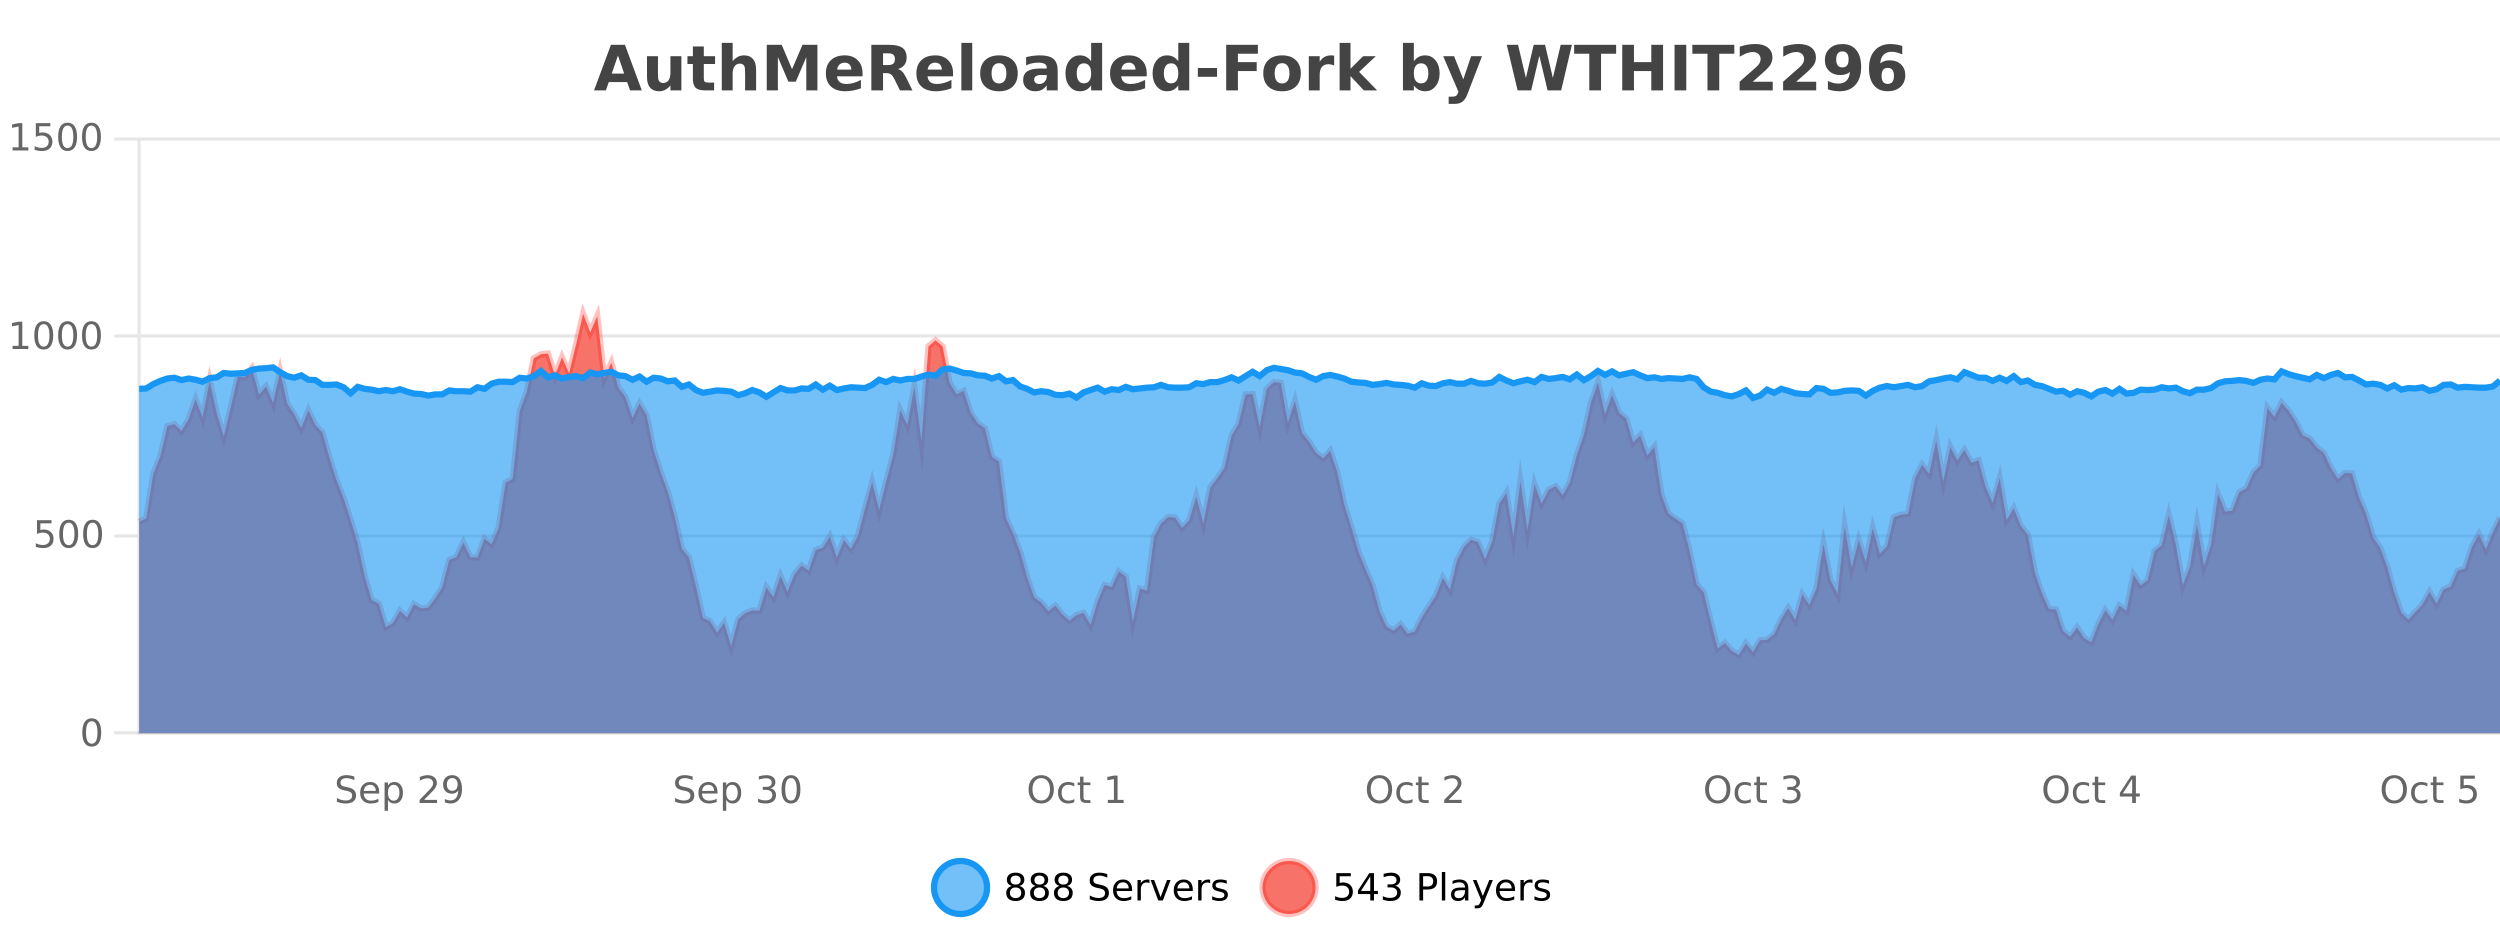 <?xml version="1.0" encoding="UTF-8"?>
<svg xmlns="http://www.w3.org/2000/svg" xmlns:xlink="http://www.w3.org/1999/xlink" width="800pt" height="300pt" viewBox="0 0 800 300" version="1.1">
<defs>
<clipPath id="clip1">
  <path d="M 270 263 L 345 263 L 345 300 L 270 300 Z M 270 263 "/>
</clipPath>
<clipPath id="clip2">
  <path d="M 375 263 L 450 263 L 450 300 L 375 300 Z M 375 263 "/>
</clipPath>
<clipPath id="clip3">
  <path d="M 44.539 100 L 800 100 L 800 234.602 L 44.539 234.602 Z M 44.539 100 "/>
</clipPath>
<clipPath id="clip4">
  <path d="M 43.539 72 L 800 72 L 800 235.602 L 43.539 235.602 Z M 43.539 72 "/>
</clipPath>
<clipPath id="clip5">
  <path d="M 44.539 117 L 800 117 L 800 234.602 L 44.539 234.602 Z M 44.539 117 "/>
</clipPath>
<clipPath id="clip6">
  <path d="M 43.539 89 L 800 89 L 800 156 L 43.539 156 Z M 43.539 89 "/>
</clipPath>
</defs>
<g id="surface1356246">
<rect x="0" y="0" width="800" height="300" style="fill:rgb(100%,100%,100%);fill-opacity:1;stroke:none;"/>
<path style="fill:none;stroke-width:1;stroke-linecap:butt;stroke-linejoin:miter;stroke:rgb(0%,0%,0%);stroke-opacity:0.098;stroke-miterlimit:10;" d="M 45 234.5 L 800 234.5 "/>
<path style="fill:none;stroke-width:1;stroke-linecap:butt;stroke-linejoin:miter;stroke:rgb(0%,0%,0%);stroke-opacity:0.098;stroke-miterlimit:10;" d="M 36.539 234.5 L 44 234.5 "/>
<path style="fill:none;stroke-width:1;stroke-linecap:butt;stroke-linejoin:miter;stroke:rgb(0%,0%,0%);stroke-opacity:0.098;stroke-miterlimit:10;" d="M 45 171.5 L 800 171.5 "/>
<path style="fill:none;stroke-width:1;stroke-linecap:butt;stroke-linejoin:miter;stroke:rgb(0%,0%,0%);stroke-opacity:0.098;stroke-miterlimit:10;" d="M 36.539 171.5 L 44 171.5 "/>
<path style="fill:none;stroke-width:1;stroke-linecap:butt;stroke-linejoin:miter;stroke:rgb(0%,0%,0%);stroke-opacity:0.098;stroke-miterlimit:10;" d="M 45 107.5 L 800 107.5 "/>
<path style="fill:none;stroke-width:1;stroke-linecap:butt;stroke-linejoin:miter;stroke:rgb(0%,0%,0%);stroke-opacity:0.098;stroke-miterlimit:10;" d="M 36.539 107.5 L 44 107.5 "/>
<path style="fill:none;stroke-width:1;stroke-linecap:butt;stroke-linejoin:miter;stroke:rgb(0%,0%,0%);stroke-opacity:0.098;stroke-miterlimit:10;" d="M 45 44.5 L 800 44.5 "/>
<path style="fill:none;stroke-width:1;stroke-linecap:butt;stroke-linejoin:miter;stroke:rgb(0%,0%,0%);stroke-opacity:0.098;stroke-miterlimit:10;" d="M 36.539 44.5 L 44 44.5 "/>
<path style=" stroke:none;fill-rule:nonzero;fill:rgb(9.02%,58.824%,95.294%);fill-opacity:0.6;" d="M 315.852 284 C 315.852 288.688 312.055 292.484 307.367 292.484 C 302.684 292.484 298.883 288.688 298.883 284 C 298.883 279.312 302.684 275.516 307.367 275.516 C 312.055 275.516 315.852 279.312 315.852 284 Z M 315.852 284 "/>
<g clip-path="url(#clip1)" clip-rule="nonzero">
<path style="fill:none;stroke-width:2;stroke-linecap:butt;stroke-linejoin:miter;stroke:rgb(9.02%,58.824%,95.294%);stroke-opacity:1;stroke-miterlimit:10;" d="M 315.852 284 C 315.852 288.688 312.055 292.484 307.367 292.484 C 302.684 292.484 298.883 288.688 298.883 284 C 298.883 279.312 302.684 275.516 307.367 275.516 C 312.055 275.516 315.852 279.312 315.852 284 Z M 315.852 284 "/>
</g>
<path style=" stroke:none;fill-rule:nonzero;fill:rgb(0%,0%,0%);fill-opacity:1;" d="M 324.992 284 C 324.43 284 323.984 284.152 323.664 284.453 C 323.34 284.758 323.18 285.168 323.18 285.688 C 323.18 286.219 323.34 286.637 323.664 286.938 C 323.984 287.242 324.43 287.391 324.992 287.391 C 325.555 287.391 325.996 287.242 326.32 286.938 C 326.641 286.637 326.805 286.219 326.805 285.688 C 326.805 285.168 326.641 284.758 326.32 284.453 C 326.008 284.152 325.562 284 324.992 284 Z M 323.805 283.5 C 323.305 283.375 322.906 283.141 322.617 282.797 C 322.336 282.445 322.195 282.016 322.195 281.516 C 322.195 280.82 322.445 280.266 322.945 279.859 C 323.445 279.453 324.125 279.25 324.992 279.25 C 325.867 279.25 326.547 279.453 327.039 279.859 C 327.539 280.266 327.789 280.82 327.789 281.516 C 327.789 282.016 327.648 282.445 327.367 282.797 C 327.086 283.141 326.688 283.375 326.18 283.5 C 326.75 283.637 327.195 283.898 327.508 284.281 C 327.828 284.668 327.992 285.137 327.992 285.688 C 327.992 286.543 327.73 287.199 327.211 287.656 C 326.699 288.105 325.961 288.328 324.992 288.328 C 324.031 288.328 323.293 288.105 322.773 287.656 C 322.25 287.199 321.992 286.543 321.992 285.688 C 321.992 285.137 322.152 284.668 322.477 284.281 C 322.797 283.898 323.242 283.637 323.805 283.5 Z M 323.383 281.625 C 323.383 282.086 323.523 282.438 323.805 282.688 C 324.086 282.938 324.48 283.062 324.992 283.062 C 325.5 283.062 325.898 282.938 326.18 282.688 C 326.469 282.438 326.617 282.086 326.617 281.625 C 326.617 281.18 326.469 280.828 326.18 280.578 C 325.898 280.32 325.5 280.188 324.992 280.188 C 324.48 280.188 324.086 280.32 323.805 280.578 C 323.523 280.828 323.383 281.18 323.383 281.625 Z M 332.629 284 C 332.066 284 331.621 284.152 331.301 284.453 C 330.977 284.758 330.816 285.168 330.816 285.688 C 330.816 286.219 330.977 286.637 331.301 286.938 C 331.621 287.242 332.066 287.391 332.629 287.391 C 333.191 287.391 333.633 287.242 333.957 286.938 C 334.277 286.637 334.441 286.219 334.441 285.688 C 334.441 285.168 334.277 284.758 333.957 284.453 C 333.645 284.152 333.199 284 332.629 284 Z M 331.441 283.5 C 330.941 283.375 330.543 283.141 330.254 282.797 C 329.973 282.445 329.832 282.016 329.832 281.516 C 329.832 280.82 330.082 280.266 330.582 279.859 C 331.082 279.453 331.762 279.25 332.629 279.25 C 333.504 279.25 334.184 279.453 334.676 279.859 C 335.176 280.266 335.426 280.82 335.426 281.516 C 335.426 282.016 335.285 282.445 335.004 282.797 C 334.723 283.141 334.324 283.375 333.816 283.5 C 334.387 283.637 334.832 283.898 335.145 284.281 C 335.465 284.668 335.629 285.137 335.629 285.688 C 335.629 286.543 335.367 287.199 334.848 287.656 C 334.336 288.105 333.598 288.328 332.629 288.328 C 331.668 288.328 330.93 288.105 330.41 287.656 C 329.887 287.199 329.629 286.543 329.629 285.688 C 329.629 285.137 329.789 284.668 330.113 284.281 C 330.434 283.898 330.879 283.637 331.441 283.5 Z M 331.02 281.625 C 331.02 282.086 331.16 282.438 331.441 282.688 C 331.723 282.938 332.117 283.062 332.629 283.062 C 333.137 283.062 333.535 282.938 333.816 282.688 C 334.105 282.438 334.254 282.086 334.254 281.625 C 334.254 281.18 334.105 280.828 333.816 280.578 C 333.535 280.32 333.137 280.188 332.629 280.188 C 332.117 280.188 331.723 280.32 331.441 280.578 C 331.16 280.828 331.02 281.18 331.02 281.625 Z M 340.266 284 C 339.703 284 339.258 284.152 338.938 284.453 C 338.613 284.758 338.453 285.168 338.453 285.688 C 338.453 286.219 338.613 286.637 338.938 286.938 C 339.258 287.242 339.703 287.391 340.266 287.391 C 340.828 287.391 341.27 287.242 341.594 286.938 C 341.914 286.637 342.078 286.219 342.078 285.688 C 342.078 285.168 341.914 284.758 341.594 284.453 C 341.281 284.152 340.836 284 340.266 284 Z M 339.078 283.5 C 338.578 283.375 338.18 283.141 337.891 282.797 C 337.609 282.445 337.469 282.016 337.469 281.516 C 337.469 280.82 337.719 280.266 338.219 279.859 C 338.719 279.453 339.398 279.25 340.266 279.25 C 341.141 279.25 341.82 279.453 342.312 279.859 C 342.812 280.266 343.062 280.82 343.062 281.516 C 343.062 282.016 342.922 282.445 342.641 282.797 C 342.359 283.141 341.961 283.375 341.453 283.5 C 342.023 283.637 342.469 283.898 342.781 284.281 C 343.102 284.668 343.266 285.137 343.266 285.688 C 343.266 286.543 343.004 287.199 342.484 287.656 C 341.973 288.105 341.234 288.328 340.266 288.328 C 339.305 288.328 338.566 288.105 338.047 287.656 C 337.523 287.199 337.266 286.543 337.266 285.688 C 337.266 285.137 337.426 284.668 337.75 284.281 C 338.07 283.898 338.516 283.637 339.078 283.5 Z M 338.656 281.625 C 338.656 282.086 338.797 282.438 339.078 282.688 C 339.359 282.938 339.754 283.062 340.266 283.062 C 340.773 283.062 341.172 282.938 341.453 282.688 C 341.742 282.438 341.891 282.086 341.891 281.625 C 341.891 281.18 341.742 280.828 341.453 280.578 C 341.172 280.32 340.773 280.188 340.266 280.188 C 339.754 280.188 339.359 280.32 339.078 280.578 C 338.797 280.828 338.656 281.18 338.656 281.625 Z M 354.32 279.688 L 354.32 280.844 C 353.871 280.637 353.445 280.48 353.039 280.375 C 352.641 280.262 352.262 280.203 351.898 280.203 C 351.25 280.203 350.75 280.328 350.398 280.578 C 350.055 280.828 349.883 281.188 349.883 281.656 C 349.883 282.043 349.996 282.336 350.227 282.531 C 350.453 282.73 350.898 282.887 351.555 283 L 352.258 283.156 C 353.141 283.324 353.793 283.621 354.211 284.047 C 354.637 284.465 354.852 285.027 354.852 285.734 C 354.852 286.59 354.562 287.234 353.992 287.672 C 353.43 288.109 352.594 288.328 351.492 288.328 C 351.086 288.328 350.648 288.281 350.18 288.188 C 349.711 288.094 349.227 287.953 348.727 287.766 L 348.727 286.547 C 349.203 286.82 349.672 287.023 350.133 287.156 C 350.602 287.293 351.055 287.359 351.492 287.359 C 352.168 287.359 352.688 287.23 353.055 286.969 C 353.43 286.699 353.617 286.32 353.617 285.828 C 353.617 285.402 353.48 285.07 353.211 284.828 C 352.949 284.578 352.516 284.398 351.914 284.281 L 351.195 284.141 C 350.309 283.965 349.668 283.688 349.273 283.312 C 348.887 282.938 348.695 282.418 348.695 281.75 C 348.695 280.969 348.965 280.359 349.508 279.922 C 350.047 279.477 350.797 279.25 351.758 279.25 C 352.172 279.25 352.59 279.289 353.008 279.359 C 353.434 279.434 353.871 279.543 354.32 279.688 Z M 362.266 284.609 L 362.266 285.125 L 357.297 285.125 C 357.348 285.875 357.57 286.445 357.969 286.828 C 358.375 287.215 358.93 287.406 359.641 287.406 C 360.055 287.406 360.457 287.359 360.844 287.266 C 361.238 287.164 361.629 287.008 362.016 286.797 L 362.016 287.828 C 361.617 287.984 361.219 288.105 360.812 288.188 C 360.406 288.281 359.992 288.328 359.578 288.328 C 358.535 288.328 357.707 288.027 357.094 287.422 C 356.477 286.809 356.172 285.98 356.172 284.938 C 356.172 283.867 356.461 283.016 357.047 282.391 C 357.629 281.758 358.41 281.438 359.391 281.438 C 360.273 281.438 360.973 281.727 361.484 282.297 C 362.004 282.859 362.266 283.633 362.266 284.609 Z M 361.188 284.281 C 361.176 283.699 361.008 283.23 360.688 282.875 C 360.363 282.523 359.938 282.344 359.406 282.344 C 358.801 282.344 358.316 282.516 357.953 282.859 C 357.598 283.203 357.395 283.684 357.344 284.297 Z M 367.836 282.594 C 367.711 282.531 367.574 282.484 367.43 282.453 C 367.293 282.414 367.137 282.391 366.961 282.391 C 366.355 282.391 365.887 282.59 365.555 282.984 C 365.23 283.383 365.07 283.953 365.07 284.703 L 365.07 288.156 L 363.992 288.156 L 363.992 281.594 L 365.07 281.594 L 365.07 282.609 C 365.297 282.215 365.594 281.922 365.961 281.734 C 366.324 281.539 366.766 281.438 367.289 281.438 C 367.359 281.438 367.438 281.445 367.523 281.453 C 367.617 281.465 367.715 281.48 367.82 281.5 Z M 368.195 281.594 L 369.336 281.594 L 371.383 287.094 L 373.445 281.594 L 374.586 281.594 L 372.117 288.156 L 370.648 288.156 Z M 381.688 284.609 L 381.688 285.125 L 376.719 285.125 C 376.77 285.875 376.992 286.445 377.391 286.828 C 377.797 287.215 378.352 287.406 379.062 287.406 C 379.477 287.406 379.879 287.359 380.266 287.266 C 380.66 287.164 381.051 287.008 381.438 286.797 L 381.438 287.828 C 381.039 287.984 380.641 288.105 380.234 288.188 C 379.828 288.281 379.414 288.328 379 288.328 C 377.957 288.328 377.129 288.027 376.516 287.422 C 375.898 286.809 375.594 285.98 375.594 284.938 C 375.594 283.867 375.883 283.016 376.469 282.391 C 377.051 281.758 377.832 281.438 378.812 281.438 C 379.695 281.438 380.395 281.727 380.906 282.297 C 381.426 282.859 381.688 283.633 381.688 284.609 Z M 380.609 284.281 C 380.598 283.699 380.43 283.23 380.109 282.875 C 379.785 282.523 379.359 282.344 378.828 282.344 C 378.223 282.344 377.738 282.516 377.375 282.859 C 377.02 283.203 376.816 283.684 376.766 284.297 Z M 387.258 282.594 C 387.133 282.531 386.996 282.484 386.852 282.453 C 386.715 282.414 386.559 282.391 386.383 282.391 C 385.777 282.391 385.309 282.59 384.977 282.984 C 384.652 283.383 384.492 283.953 384.492 284.703 L 384.492 288.156 L 383.414 288.156 L 383.414 281.594 L 384.492 281.594 L 384.492 282.609 C 384.719 282.215 385.016 281.922 385.383 281.734 C 385.746 281.539 386.188 281.438 386.711 281.438 C 386.781 281.438 386.859 281.445 386.945 281.453 C 387.039 281.465 387.137 281.48 387.242 281.5 Z M 392.562 281.781 L 392.562 282.812 C 392.258 282.656 391.941 282.543 391.609 282.469 C 391.285 282.387 390.945 282.344 390.594 282.344 C 390.062 282.344 389.66 282.43 389.391 282.594 C 389.117 282.75 388.984 282.996 388.984 283.328 C 388.984 283.578 389.078 283.777 389.266 283.922 C 389.461 284.059 389.852 284.188 390.438 284.312 L 390.797 284.406 C 391.566 284.562 392.113 284.793 392.438 285.094 C 392.758 285.398 392.922 285.812 392.922 286.344 C 392.922 286.961 392.676 287.445 392.188 287.797 C 391.707 288.152 391.047 288.328 390.203 288.328 C 389.848 288.328 389.477 288.289 389.094 288.219 C 388.719 288.156 388.32 288.059 387.906 287.922 L 387.906 286.797 C 388.301 287.008 388.691 287.164 389.078 287.266 C 389.461 287.371 389.848 287.422 390.234 287.422 C 390.734 287.422 391.117 287.34 391.391 287.172 C 391.672 286.996 391.812 286.746 391.812 286.422 C 391.812 286.133 391.711 285.906 391.516 285.75 C 391.316 285.594 390.883 285.445 390.219 285.297 L 389.844 285.219 C 389.176 285.074 388.691 284.855 388.391 284.562 C 388.098 284.273 387.953 283.875 387.953 283.375 C 387.953 282.75 388.172 282.273 388.609 281.938 C 389.047 281.605 389.664 281.438 390.469 281.438 C 390.863 281.438 391.238 281.469 391.594 281.531 C 391.945 281.586 392.27 281.668 392.562 281.781 Z M 317.367 277.016 "/>
<path style=" stroke:none;fill-rule:nonzero;fill:rgb(96.863%,44.706%,40.784%);fill-opacity:1;" d="M 420.988 284 C 420.988 288.688 417.191 292.484 412.504 292.484 C 407.82 292.484 404.02 288.688 404.02 284 C 404.02 279.312 407.82 275.516 412.504 275.516 C 417.191 275.516 420.988 279.312 420.988 284 Z M 420.988 284 "/>
<g clip-path="url(#clip2)" clip-rule="nonzero">
<path style="fill:none;stroke-width:2;stroke-linecap:butt;stroke-linejoin:miter;stroke:rgb(100%,4.706%,0%);stroke-opacity:0.247;stroke-miterlimit:10;" d="M 420.988 284 C 420.988 288.688 417.191 292.484 412.504 292.484 C 407.82 292.484 404.02 288.688 404.02 284 C 404.02 279.312 407.82 275.516 412.504 275.516 C 417.191 275.516 420.988 279.312 420.988 284 Z M 420.988 284 "/>
</g>
<path style=" stroke:none;fill-rule:nonzero;fill:rgb(0%,0%,0%);fill-opacity:1;" d="M 427.617 279.406 L 432.258 279.406 L 432.258 280.406 L 428.695 280.406 L 428.695 282.547 C 428.871 282.484 429.043 282.445 429.211 282.422 C 429.387 282.391 429.559 282.375 429.727 282.375 C 430.703 282.375 431.48 282.648 432.055 283.188 C 432.625 283.719 432.914 284.438 432.914 285.344 C 432.914 286.293 432.617 287.027 432.023 287.547 C 431.438 288.07 430.617 288.328 429.555 288.328 C 429.18 288.328 428.797 288.297 428.414 288.234 C 428.039 288.172 427.648 288.078 427.242 287.953 L 427.242 286.766 C 427.594 286.953 427.961 287.094 428.336 287.188 C 428.711 287.281 429.105 287.328 429.523 287.328 C 430.199 287.328 430.734 287.152 431.133 286.797 C 431.527 286.445 431.727 285.961 431.727 285.344 C 431.727 284.742 431.527 284.262 431.133 283.906 C 430.734 283.555 430.199 283.375 429.523 283.375 C 429.211 283.375 428.891 283.414 428.57 283.484 C 428.258 283.547 427.938 283.652 427.617 283.797 Z M 438.484 280.438 L 435.5 285.109 L 438.484 285.109 Z M 438.172 279.406 L 439.672 279.406 L 439.672 285.109 L 440.922 285.109 L 440.922 286.094 L 439.672 286.094 L 439.672 288.156 L 438.484 288.156 L 438.484 286.094 L 434.547 286.094 L 434.547 284.953 Z M 446.461 283.438 C 447.023 283.562 447.461 283.82 447.773 284.203 C 448.094 284.578 448.258 285.047 448.258 285.609 C 448.258 286.477 447.961 287.148 447.367 287.625 C 446.773 288.094 445.93 288.328 444.836 288.328 C 444.469 288.328 444.09 288.289 443.695 288.219 C 443.309 288.148 442.914 288.039 442.508 287.891 L 442.508 286.75 C 442.828 286.938 443.184 287.086 443.57 287.188 C 443.965 287.281 444.375 287.328 444.805 287.328 C 445.543 287.328 446.105 287.184 446.492 286.891 C 446.887 286.602 447.086 286.172 447.086 285.609 C 447.086 285.102 446.902 284.699 446.539 284.406 C 446.172 284.117 445.672 283.969 445.039 283.969 L 444.008 283.969 L 444.008 283 L 445.086 283 C 445.656 283 446.102 282.887 446.414 282.656 C 446.727 282.418 446.883 282.078 446.883 281.641 C 446.883 281.195 446.719 280.852 446.398 280.609 C 446.086 280.371 445.633 280.25 445.039 280.25 C 444.703 280.25 444.352 280.289 443.977 280.359 C 443.609 280.422 443.203 280.527 442.758 280.672 L 442.758 279.625 C 443.215 279.5 443.637 279.406 444.023 279.344 C 444.418 279.281 444.789 279.25 445.133 279.25 C 446.039 279.25 446.75 279.453 447.273 279.859 C 447.793 280.266 448.055 280.82 448.055 281.516 C 448.055 282.008 447.914 282.418 447.633 282.75 C 447.359 283.086 446.969 283.312 446.461 283.438 Z M 455.398 280.375 L 455.398 283.672 L 456.883 283.672 C 457.434 283.672 457.859 283.531 458.164 283.25 C 458.465 282.961 458.617 282.547 458.617 282.016 C 458.617 281.496 458.465 281.094 458.164 280.812 C 457.859 280.523 457.434 280.375 456.883 280.375 Z M 454.211 279.406 L 456.883 279.406 C 457.871 279.406 458.617 279.633 459.117 280.078 C 459.617 280.516 459.867 281.164 459.867 282.016 C 459.867 282.883 459.617 283.539 459.117 283.984 C 458.617 284.422 457.871 284.641 456.883 284.641 L 455.398 284.641 L 455.398 288.156 L 454.211 288.156 Z M 461.398 279.031 L 462.477 279.031 L 462.477 288.156 L 461.398 288.156 Z M 467.719 284.859 C 466.852 284.859 466.25 284.961 465.906 285.156 C 465.57 285.355 465.406 285.695 465.406 286.172 C 465.406 286.559 465.531 286.867 465.781 287.094 C 466.039 287.312 466.383 287.422 466.812 287.422 C 467.414 287.422 467.895 287.215 468.25 286.797 C 468.613 286.371 468.797 285.805 468.797 285.094 L 468.797 284.859 Z M 469.875 284.406 L 469.875 288.156 L 468.797 288.156 L 468.797 287.156 C 468.547 287.555 468.238 287.852 467.875 288.047 C 467.508 288.234 467.062 288.328 466.531 288.328 C 465.852 288.328 465.316 288.141 464.922 287.766 C 464.523 287.383 464.328 286.875 464.328 286.25 C 464.328 285.512 464.57 284.953 465.062 284.578 C 465.562 284.203 466.301 284.016 467.281 284.016 L 468.797 284.016 L 468.797 283.906 C 468.797 283.406 468.629 283.023 468.297 282.75 C 467.973 282.48 467.52 282.344 466.938 282.344 C 466.562 282.344 466.191 282.391 465.828 282.484 C 465.473 282.578 465.133 282.715 464.812 282.891 L 464.812 281.891 C 465.207 281.734 465.586 281.621 465.953 281.547 C 466.328 281.477 466.691 281.438 467.047 281.438 C 467.992 281.438 468.703 281.684 469.172 282.172 C 469.641 282.664 469.875 283.406 469.875 284.406 Z M 474.82 288.766 C 474.516 289.547 474.219 290.055 473.93 290.297 C 473.637 290.535 473.25 290.656 472.773 290.656 L 471.914 290.656 L 471.914 289.75 L 472.539 289.75 C 472.84 289.75 473.07 289.676 473.227 289.531 C 473.391 289.395 473.574 289.066 473.773 288.547 L 473.977 288.047 L 471.32 281.594 L 472.461 281.594 L 474.508 286.719 L 476.57 281.594 L 477.711 281.594 Z M 484.812 284.609 L 484.812 285.125 L 479.844 285.125 C 479.895 285.875 480.117 286.445 480.516 286.828 C 480.922 287.215 481.477 287.406 482.188 287.406 C 482.602 287.406 483.004 287.359 483.391 287.266 C 483.785 287.164 484.176 287.008 484.562 286.797 L 484.562 287.828 C 484.164 287.984 483.766 288.105 483.359 288.188 C 482.953 288.281 482.539 288.328 482.125 288.328 C 481.082 288.328 480.254 288.027 479.641 287.422 C 479.023 286.809 478.719 285.98 478.719 284.938 C 478.719 283.867 479.008 283.016 479.594 282.391 C 480.176 281.758 480.957 281.438 481.938 281.438 C 482.82 281.438 483.52 281.727 484.031 282.297 C 484.551 282.859 484.812 283.633 484.812 284.609 Z M 483.734 284.281 C 483.723 283.699 483.555 283.23 483.234 282.875 C 482.91 282.523 482.484 282.344 481.953 282.344 C 481.348 282.344 480.863 282.516 480.5 282.859 C 480.145 283.203 479.941 283.684 479.891 284.297 Z M 490.383 282.594 C 490.258 282.531 490.121 282.484 489.977 282.453 C 489.84 282.414 489.684 282.391 489.508 282.391 C 488.902 282.391 488.434 282.59 488.102 282.984 C 487.777 283.383 487.617 283.953 487.617 284.703 L 487.617 288.156 L 486.539 288.156 L 486.539 281.594 L 487.617 281.594 L 487.617 282.609 C 487.844 282.215 488.141 281.922 488.508 281.734 C 488.871 281.539 489.312 281.438 489.836 281.438 C 489.906 281.438 489.984 281.445 490.07 281.453 C 490.164 281.465 490.262 281.48 490.367 281.5 Z M 495.691 281.781 L 495.691 282.812 C 495.387 282.656 495.07 282.543 494.738 282.469 C 494.414 282.387 494.074 282.344 493.723 282.344 C 493.191 282.344 492.789 282.43 492.52 282.594 C 492.246 282.75 492.113 282.996 492.113 283.328 C 492.113 283.578 492.207 283.777 492.395 283.922 C 492.59 284.059 492.98 284.188 493.566 284.312 L 493.926 284.406 C 494.695 284.562 495.242 284.793 495.566 285.094 C 495.887 285.398 496.051 285.812 496.051 286.344 C 496.051 286.961 495.805 287.445 495.316 287.797 C 494.836 288.152 494.176 288.328 493.332 288.328 C 492.977 288.328 492.605 288.289 492.223 288.219 C 491.848 288.156 491.449 288.059 491.035 287.922 L 491.035 286.797 C 491.43 287.008 491.82 287.164 492.207 287.266 C 492.59 287.371 492.977 287.422 493.363 287.422 C 493.863 287.422 494.246 287.34 494.52 287.172 C 494.801 286.996 494.941 286.746 494.941 286.422 C 494.941 286.133 494.84 285.906 494.645 285.75 C 494.445 285.594 494.012 285.445 493.348 285.297 L 492.973 285.219 C 492.305 285.074 491.82 284.855 491.52 284.562 C 491.227 284.273 491.082 283.875 491.082 283.375 C 491.082 282.75 491.301 282.273 491.738 281.938 C 492.176 281.605 492.793 281.438 493.598 281.438 C 493.992 281.438 494.367 281.469 494.723 281.531 C 495.074 281.586 495.398 281.668 495.691 281.781 Z M 422.504 277.016 "/>
<path style=" stroke:none;fill-rule:nonzero;fill:rgb(26.667%,26.667%,26.667%);fill-opacity:1;" d="M 200.688 26.266 L 194.812 26.266 L 193.875 28.922 L 190.094 28.922 L 195.5 14.344 L 199.984 14.344 L 205.375 28.922 L 201.609 28.922 Z M 195.75 23.562 L 199.734 23.562 L 197.75 17.766 Z M 207.039 24.656 L 207.039 17.984 L 210.555 17.984 L 210.555 19.078 C 210.555 19.672 210.547 20.418 210.539 21.312 C 210.539 22.211 210.539 22.805 210.539 23.094 C 210.539 23.98 210.559 24.617 210.602 25 C 210.652 25.387 210.73 25.668 210.836 25.844 C 210.98 26.074 211.168 26.25 211.398 26.375 C 211.625 26.5 211.891 26.562 212.195 26.562 C 212.922 26.562 213.496 26.281 213.914 25.719 C 214.328 25.156 214.539 24.383 214.539 23.391 L 214.539 17.984 L 218.039 17.984 L 218.039 28.922 L 214.539 28.922 L 214.539 27.344 C 214.008 27.98 213.445 28.449 212.852 28.75 C 212.266 29.051 211.621 29.203 210.914 29.203 C 209.652 29.203 208.688 28.82 208.023 28.047 C 207.367 27.266 207.039 26.137 207.039 24.656 Z M 225.219 14.875 L 225.219 17.984 L 228.828 17.984 L 228.828 20.484 L 225.219 20.484 L 225.219 25.125 C 225.219 25.637 225.316 25.98 225.516 26.156 C 225.723 26.336 226.125 26.422 226.719 26.422 L 228.516 26.422 L 228.516 28.922 L 225.516 28.922 C 224.141 28.922 223.16 28.637 222.578 28.062 C 222.004 27.48 221.719 26.5 221.719 25.125 L 221.719 20.484 L 219.984 20.484 L 219.984 17.984 L 221.719 17.984 L 221.719 14.875 Z M 241.949 22.266 L 241.949 28.922 L 238.434 28.922 L 238.434 23.844 C 238.434 22.887 238.41 22.23 238.371 21.875 C 238.328 21.512 238.254 21.246 238.152 21.078 C 238.016 20.852 237.828 20.672 237.59 20.547 C 237.359 20.422 237.094 20.359 236.793 20.359 C 236.062 20.359 235.488 20.641 235.074 21.203 C 234.656 21.766 234.449 22.547 234.449 23.547 L 234.449 28.922 L 230.965 28.922 L 230.965 13.719 L 234.449 13.719 L 234.449 19.578 C 234.98 18.945 235.543 18.477 236.137 18.172 C 236.73 17.871 237.379 17.719 238.09 17.719 C 239.359 17.719 240.316 18.109 240.965 18.891 C 241.621 19.664 241.949 20.789 241.949 22.266 Z M 245.359 14.344 L 250.141 14.344 L 253.453 22.141 L 256.797 14.344 L 261.578 14.344 L 261.578 28.922 L 258.016 28.922 L 258.016 18.25 L 254.656 26.125 L 252.281 26.125 L 248.922 18.25 L 248.922 28.922 L 245.359 28.922 Z M 276.012 23.422 L 276.012 24.422 L 267.84 24.422 C 267.922 25.246 268.219 25.859 268.73 26.266 C 269.238 26.672 269.949 26.875 270.855 26.875 C 271.594 26.875 272.348 26.766 273.121 26.547 C 273.891 26.328 274.684 26 275.496 25.562 L 275.496 28.25 C 274.672 28.562 273.844 28.797 273.012 28.953 C 272.188 29.117 271.363 29.203 270.543 29.203 C 268.562 29.203 267.02 28.703 265.918 27.703 C 264.824 26.695 264.277 25.281 264.277 23.469 C 264.277 21.68 264.812 20.273 265.887 19.25 C 266.969 18.23 268.453 17.719 270.34 17.719 C 272.059 17.719 273.434 18.242 274.465 19.281 C 275.496 20.312 276.012 21.695 276.012 23.422 Z M 272.418 22.266 C 272.418 21.602 272.223 21.062 271.84 20.656 C 271.453 20.25 270.949 20.047 270.324 20.047 C 269.645 20.047 269.094 20.242 268.668 20.625 C 268.25 21 267.988 21.547 267.887 22.266 Z M 284.156 20.812 C 284.945 20.812 285.516 20.668 285.859 20.375 C 286.203 20.074 286.375 19.59 286.375 18.922 C 286.375 18.258 286.203 17.781 285.859 17.5 C 285.516 17.211 284.945 17.062 284.156 17.062 L 282.578 17.062 L 282.578 20.812 Z M 282.578 23.406 L 282.578 28.922 L 278.828 28.922 L 278.828 14.344 L 284.562 14.344 C 286.477 14.344 287.883 14.668 288.781 15.312 C 289.676 15.961 290.125 16.977 290.125 18.359 C 290.125 19.328 289.891 20.125 289.422 20.75 C 288.961 21.367 288.266 21.82 287.328 22.109 C 287.836 22.227 288.297 22.492 288.703 22.906 C 289.109 23.312 289.52 23.938 289.938 24.781 L 291.984 28.922 L 287.984 28.922 L 286.203 25.297 C 285.848 24.57 285.484 24.074 285.109 23.812 C 284.742 23.543 284.254 23.406 283.641 23.406 Z M 304.977 23.422 L 304.977 24.422 L 296.805 24.422 C 296.887 25.246 297.184 25.859 297.695 26.266 C 298.203 26.672 298.914 26.875 299.82 26.875 C 300.559 26.875 301.312 26.766 302.086 26.547 C 302.855 26.328 303.648 26 304.461 25.562 L 304.461 28.25 C 303.637 28.562 302.809 28.797 301.977 28.953 C 301.152 29.117 300.328 29.203 299.508 29.203 C 297.527 29.203 295.984 28.703 294.883 27.703 C 293.789 26.695 293.242 25.281 293.242 23.469 C 293.242 21.68 293.777 20.273 294.852 19.25 C 295.934 18.23 297.418 17.719 299.305 17.719 C 301.023 17.719 302.398 18.242 303.43 19.281 C 304.461 20.312 304.977 21.695 304.977 23.422 Z M 301.383 22.266 C 301.383 21.602 301.188 21.062 300.805 20.656 C 300.418 20.25 299.914 20.047 299.289 20.047 C 298.609 20.047 298.059 20.242 297.633 20.625 C 297.215 21 296.953 21.547 296.852 22.266 Z M 307.633 13.719 L 311.117 13.719 L 311.117 28.922 L 307.633 28.922 Z M 319.695 20.219 C 318.914 20.219 318.32 20.5 317.914 21.062 C 317.508 21.617 317.305 22.418 317.305 23.469 C 317.305 24.512 317.508 25.312 317.914 25.875 C 318.32 26.43 318.914 26.703 319.695 26.703 C 320.453 26.703 321.031 26.43 321.43 25.875 C 321.836 25.312 322.039 24.512 322.039 23.469 C 322.039 22.418 321.836 21.617 321.43 21.062 C 321.031 20.5 320.453 20.219 319.695 20.219 Z M 319.695 17.719 C 321.57 17.719 323.031 18.23 324.086 19.25 C 325.148 20.262 325.68 21.668 325.68 23.469 C 325.68 25.262 325.148 26.668 324.086 27.688 C 323.031 28.699 321.57 29.203 319.695 29.203 C 317.797 29.203 316.32 28.699 315.258 27.688 C 314.195 26.668 313.664 25.262 313.664 23.469 C 313.664 21.668 314.195 20.262 315.258 19.25 C 316.32 18.23 317.797 17.719 319.695 17.719 Z M 333.121 24 C 332.391 24 331.844 24.125 331.48 24.375 C 331.113 24.617 330.934 24.98 330.934 25.469 C 330.934 25.906 331.078 26.25 331.371 26.5 C 331.672 26.75 332.082 26.875 332.605 26.875 C 333.262 26.875 333.812 26.641 334.262 26.172 C 334.719 25.703 334.949 25.117 334.949 24.406 L 334.949 24 Z M 338.465 22.688 L 338.465 28.922 L 334.949 28.922 L 334.949 27.297 C 334.48 27.965 333.949 28.449 333.355 28.75 C 332.77 29.051 332.059 29.203 331.215 29.203 C 330.09 29.203 329.172 28.875 328.465 28.219 C 327.754 27.555 327.402 26.695 327.402 25.641 C 327.402 24.359 327.84 23.422 328.715 22.828 C 329.598 22.227 330.988 21.922 332.887 21.922 L 334.949 21.922 L 334.949 21.641 C 334.949 21.09 334.73 20.688 334.293 20.438 C 333.855 20.18 333.172 20.047 332.246 20.047 C 331.496 20.047 330.797 20.125 330.152 20.281 C 329.504 20.43 328.906 20.648 328.355 20.938 L 328.355 18.281 C 329.105 18.094 329.855 17.953 330.605 17.859 C 331.363 17.766 332.125 17.719 332.887 17.719 C 334.855 17.719 336.277 18.109 337.152 18.891 C 338.027 19.664 338.465 20.93 338.465 22.688 Z M 349.164 19.578 L 349.164 13.719 L 352.68 13.719 L 352.68 28.922 L 349.164 28.922 L 349.164 27.344 C 348.684 27.992 348.152 28.465 347.57 28.766 C 346.984 29.055 346.312 29.203 345.555 29.203 C 344.211 29.203 343.105 28.668 342.242 27.594 C 341.375 26.523 340.945 25.148 340.945 23.469 C 340.945 21.781 341.375 20.402 342.242 19.328 C 343.105 18.258 344.211 17.719 345.555 17.719 C 346.312 17.719 346.984 17.871 347.57 18.172 C 348.152 18.477 348.684 18.945 349.164 19.578 Z M 346.852 26.672 C 347.602 26.672 348.172 26.402 348.57 25.859 C 348.965 25.309 349.164 24.512 349.164 23.469 C 349.164 22.43 348.965 21.637 348.57 21.094 C 348.172 20.543 347.602 20.266 346.852 20.266 C 346.109 20.266 345.543 20.543 345.148 21.094 C 344.75 21.637 344.555 22.43 344.555 23.469 C 344.555 24.512 344.75 25.309 345.148 25.859 C 345.543 26.402 346.109 26.672 346.852 26.672 Z M 366.949 23.422 L 366.949 24.422 L 358.777 24.422 C 358.859 25.246 359.156 25.859 359.668 26.266 C 360.176 26.672 360.887 26.875 361.793 26.875 C 362.531 26.875 363.285 26.766 364.059 26.547 C 364.828 26.328 365.621 26 366.434 25.562 L 366.434 28.25 C 365.609 28.562 364.781 28.797 363.949 28.953 C 363.125 29.117 362.301 29.203 361.48 29.203 C 359.5 29.203 357.957 28.703 356.855 27.703 C 355.762 26.695 355.215 25.281 355.215 23.469 C 355.215 21.68 355.75 20.273 356.824 19.25 C 357.906 18.23 359.391 17.719 361.277 17.719 C 362.996 17.719 364.371 18.242 365.402 19.281 C 366.434 20.312 366.949 21.695 366.949 23.422 Z M 363.355 22.266 C 363.355 21.602 363.16 21.062 362.777 20.656 C 362.391 20.25 361.887 20.047 361.262 20.047 C 360.582 20.047 360.031 20.242 359.605 20.625 C 359.188 21 358.926 21.547 358.824 22.266 Z M 377.047 19.578 L 377.047 13.719 L 380.562 13.719 L 380.562 28.922 L 377.047 28.922 L 377.047 27.344 C 376.566 27.992 376.035 28.465 375.453 28.766 C 374.867 29.055 374.195 29.203 373.438 29.203 C 372.094 29.203 370.988 28.668 370.125 27.594 C 369.258 26.523 368.828 25.148 368.828 23.469 C 368.828 21.781 369.258 20.402 370.125 19.328 C 370.988 18.258 372.094 17.719 373.438 17.719 C 374.195 17.719 374.867 17.871 375.453 18.172 C 376.035 18.477 376.566 18.945 377.047 19.578 Z M 374.734 26.672 C 375.484 26.672 376.055 26.402 376.453 25.859 C 376.848 25.309 377.047 24.512 377.047 23.469 C 377.047 22.43 376.848 21.637 376.453 21.094 C 376.055 20.543 375.484 20.266 374.734 20.266 C 373.992 20.266 373.426 20.543 373.031 21.094 C 372.633 21.637 372.438 22.43 372.438 23.469 C 372.438 24.512 372.633 25.309 373.031 25.859 C 373.426 26.402 373.992 26.672 374.734 26.672 Z M 383.312 21.75 L 389.453 21.75 L 389.453 24.578 L 383.312 24.578 Z M 392.383 14.344 L 402.523 14.344 L 402.523 17.188 L 396.133 17.188 L 396.133 19.891 L 402.148 19.891 L 402.148 22.734 L 396.133 22.734 L 396.133 28.922 L 392.383 28.922 Z M 410.281 20.219 C 409.5 20.219 408.906 20.5 408.5 21.062 C 408.094 21.617 407.891 22.418 407.891 23.469 C 407.891 24.512 408.094 25.312 408.5 25.875 C 408.906 26.43 409.5 26.703 410.281 26.703 C 411.039 26.703 411.617 26.43 412.016 25.875 C 412.422 25.312 412.625 24.512 412.625 23.469 C 412.625 22.418 412.422 21.617 412.016 21.062 C 411.617 20.5 411.039 20.219 410.281 20.219 Z M 410.281 17.719 C 412.156 17.719 413.617 18.23 414.672 19.25 C 415.734 20.262 416.266 21.668 416.266 23.469 C 416.266 25.262 415.734 26.668 414.672 27.688 C 413.617 28.699 412.156 29.203 410.281 29.203 C 408.383 29.203 406.906 28.699 405.844 27.688 C 404.781 26.668 404.25 25.262 404.25 23.469 C 404.25 21.668 404.781 20.262 405.844 19.25 C 406.906 18.23 408.383 17.719 410.281 17.719 Z M 426.941 20.969 C 426.629 20.824 426.32 20.719 426.02 20.656 C 425.715 20.586 425.414 20.547 425.113 20.547 C 424.207 20.547 423.508 20.836 423.02 21.406 C 422.539 21.98 422.301 22.805 422.301 23.875 L 422.301 28.922 L 418.816 28.922 L 418.816 17.984 L 422.301 17.984 L 422.301 19.781 C 422.746 19.062 423.262 18.543 423.848 18.219 C 424.43 17.887 425.129 17.719 425.941 17.719 C 426.066 17.719 426.195 17.727 426.332 17.734 C 426.465 17.746 426.664 17.766 426.926 17.797 Z M 428.68 13.719 L 432.164 13.719 L 432.164 22 L 436.195 17.984 L 440.258 17.984 L 434.914 23 L 440.68 28.922 L 436.43 28.922 L 432.164 24.359 L 432.164 28.922 L 428.68 28.922 Z M 454.758 26.672 C 455.508 26.672 456.078 26.402 456.477 25.859 C 456.871 25.309 457.07 24.512 457.07 23.469 C 457.07 22.43 456.871 21.637 456.477 21.094 C 456.078 20.543 455.508 20.266 454.758 20.266 C 454.008 20.266 453.43 20.543 453.023 21.094 C 452.625 21.637 452.43 22.43 452.43 23.469 C 452.43 24.5 452.625 25.293 453.023 25.844 C 453.43 26.398 454.008 26.672 454.758 26.672 Z M 452.43 19.578 C 452.918 18.945 453.453 18.477 454.039 18.172 C 454.621 17.871 455.293 17.719 456.055 17.719 C 457.406 17.719 458.516 18.258 459.383 19.328 C 460.246 20.402 460.68 21.781 460.68 23.469 C 460.68 25.148 460.246 26.523 459.383 27.594 C 458.516 28.668 457.406 29.203 456.055 29.203 C 455.293 29.203 454.621 29.051 454.039 28.75 C 453.453 28.449 452.918 27.98 452.43 27.344 L 452.43 28.922 L 448.945 28.922 L 448.945 13.719 L 452.43 13.719 Z M 461.82 17.984 L 465.305 17.984 L 468.258 25.406 L 470.758 17.984 L 474.242 17.984 L 469.648 29.953 C 469.188 31.172 468.648 32.02 468.023 32.5 C 467.406 32.988 466.602 33.234 465.602 33.234 L 463.57 33.234 L 463.57 30.938 L 464.664 30.938 C 465.258 30.938 465.688 30.844 465.961 30.656 C 466.23 30.469 466.438 30.129 466.586 29.641 L 466.695 29.344 Z M 482.164 14.344 L 485.773 14.344 L 488.289 24.938 L 490.789 14.344 L 494.414 14.344 L 496.914 24.938 L 499.43 14.344 L 503.008 14.344 L 499.57 28.922 L 495.227 28.922 L 492.586 17.844 L 489.977 28.922 L 485.633 28.922 Z M 503.727 14.344 L 517.164 14.344 L 517.164 17.188 L 512.336 17.188 L 512.336 28.922 L 508.57 28.922 L 508.57 17.188 L 503.727 17.188 Z M 519.117 14.344 L 522.867 14.344 L 522.867 19.891 L 528.414 19.891 L 528.414 14.344 L 532.18 14.344 L 532.18 28.922 L 528.414 28.922 L 528.414 22.734 L 522.867 22.734 L 522.867 28.922 L 519.117 28.922 Z M 535.859 14.344 L 539.609 14.344 L 539.609 28.922 L 535.859 28.922 Z M 541.547 14.344 L 554.984 14.344 L 554.984 17.188 L 550.156 17.188 L 550.156 28.922 L 546.391 28.922 L 546.391 17.188 L 541.547 17.188 Z M 560.863 26.156 L 567.27 26.156 L 567.27 28.922 L 556.676 28.922 L 556.676 26.156 L 562.004 21.453 C 562.48 21.027 562.832 20.609 563.051 20.203 C 563.277 19.789 563.395 19.359 563.395 18.922 C 563.395 18.234 563.164 17.684 562.707 17.266 C 562.246 16.852 561.637 16.641 560.879 16.641 C 560.293 16.641 559.652 16.766 558.957 17.016 C 558.258 17.266 557.512 17.641 556.723 18.141 L 556.723 14.938 C 557.566 14.656 558.398 14.445 559.223 14.297 C 560.055 14.152 560.867 14.078 561.66 14.078 C 563.41 14.078 564.762 14.465 565.723 15.234 C 566.691 15.996 567.176 17.062 567.176 18.438 C 567.176 19.242 566.965 19.984 566.551 20.672 C 566.145 21.352 565.285 22.266 563.973 23.422 Z M 574.781 26.156 L 581.188 26.156 L 581.188 28.922 L 570.594 28.922 L 570.594 26.156 L 575.922 21.453 C 576.398 21.027 576.75 20.609 576.969 20.203 C 577.195 19.789 577.312 19.359 577.312 18.922 C 577.312 18.234 577.082 17.684 576.625 17.266 C 576.164 16.852 575.555 16.641 574.797 16.641 C 574.211 16.641 573.57 16.766 572.875 17.016 C 572.176 17.266 571.43 17.641 570.641 18.141 L 570.641 14.938 C 571.484 14.656 572.316 14.445 573.141 14.297 C 573.973 14.152 574.785 14.078 575.578 14.078 C 577.328 14.078 578.68 14.465 579.641 15.234 C 580.609 15.996 581.094 17.062 581.094 18.438 C 581.094 19.242 580.883 19.984 580.469 20.672 C 580.062 21.352 579.203 22.266 577.891 23.422 Z M 584.93 28.594 L 584.93 25.906 C 585.531 26.188 586.105 26.402 586.648 26.547 C 587.199 26.684 587.742 26.75 588.273 26.75 C 589.387 26.75 590.258 26.438 590.883 25.812 C 591.508 25.188 591.875 24.266 591.992 23.047 C 591.555 23.371 591.078 23.617 590.57 23.781 C 590.07 23.938 589.527 24.016 588.945 24.016 C 587.453 24.016 586.25 23.586 585.336 22.719 C 584.418 21.844 583.961 20.699 583.961 19.281 C 583.961 17.711 584.469 16.453 585.492 15.516 C 586.512 14.57 587.875 14.094 589.586 14.094 C 591.492 14.094 592.965 14.734 594.008 16.016 C 595.047 17.297 595.57 19.109 595.57 21.453 C 595.57 23.871 594.961 25.766 593.742 27.141 C 592.523 28.516 590.852 29.203 588.727 29.203 C 588.047 29.203 587.398 29.148 586.773 29.047 C 586.148 28.953 585.531 28.805 584.93 28.594 Z M 589.57 21.578 C 590.227 21.578 590.719 21.367 591.055 20.938 C 591.387 20.512 591.555 19.871 591.555 19.016 C 591.555 18.172 591.387 17.539 591.055 17.109 C 590.719 16.672 590.227 16.453 589.57 16.453 C 588.914 16.453 588.418 16.672 588.086 17.109 C 587.75 17.539 587.586 18.172 587.586 19.016 C 587.586 19.871 587.75 20.512 588.086 20.938 C 588.418 21.367 588.914 21.578 589.57 21.578 Z M 604.078 21.719 C 603.422 21.719 602.926 21.934 602.594 22.359 C 602.27 22.789 602.109 23.43 602.109 24.281 C 602.109 25.137 602.27 25.777 602.594 26.203 C 602.926 26.633 603.422 26.844 604.078 26.844 C 604.742 26.844 605.238 26.633 605.562 26.203 C 605.895 25.777 606.062 25.137 606.062 24.281 C 606.062 23.43 605.895 22.789 605.562 22.359 C 605.238 21.934 604.742 21.719 604.078 21.719 Z M 608.734 14.719 L 608.734 17.422 C 608.109 17.133 607.52 16.918 606.969 16.781 C 606.426 16.637 605.895 16.562 605.375 16.562 C 604.258 16.562 603.391 16.875 602.766 17.5 C 602.141 18.117 601.773 19.039 601.672 20.266 C 602.098 19.945 602.562 19.703 603.062 19.547 C 603.562 19.383 604.109 19.297 604.703 19.297 C 606.191 19.297 607.395 19.734 608.312 20.609 C 609.227 21.484 609.688 22.625 609.688 24.031 C 609.688 25.594 609.176 26.852 608.156 27.797 C 607.133 28.734 605.766 29.203 604.047 29.203 C 602.148 29.203 600.68 28.562 599.641 27.281 C 598.598 26 598.078 24.188 598.078 21.844 C 598.078 19.438 598.688 17.547 599.906 16.172 C 601.125 14.789 602.789 14.094 604.906 14.094 C 605.57 14.094 606.219 14.148 606.844 14.25 C 607.477 14.355 608.109 14.512 608.734 14.719 Z M 190 10.359 "/>
<path style="fill:none;stroke-width:1;stroke-linecap:butt;stroke-linejoin:miter;stroke:rgb(0%,0%,0%);stroke-opacity:0.098;stroke-miterlimit:10;" d="M 44 234.5 L 801 234.5 "/>
<path style=" stroke:none;fill-rule:nonzero;fill:rgb(40%,40%,40%);fill-opacity:1;" d="M 113.398 248.484 L 113.398 249.641 C 112.949 249.434 112.523 249.277 112.117 249.172 C 111.719 249.059 111.34 249 110.977 249 C 110.328 249 109.828 249.125 109.477 249.375 C 109.133 249.625 108.961 249.984 108.961 250.453 C 108.961 250.84 109.074 251.133 109.305 251.328 C 109.531 251.527 109.977 251.684 110.633 251.797 L 111.336 251.953 C 112.219 252.121 112.871 252.418 113.289 252.844 C 113.715 253.262 113.93 253.824 113.93 254.531 C 113.93 255.387 113.641 256.031 113.07 256.469 C 112.508 256.906 111.672 257.125 110.57 257.125 C 110.164 257.125 109.727 257.078 109.258 256.984 C 108.789 256.891 108.305 256.75 107.805 256.562 L 107.805 255.344 C 108.281 255.617 108.75 255.82 109.211 255.953 C 109.68 256.09 110.133 256.156 110.57 256.156 C 111.246 256.156 111.766 256.027 112.133 255.766 C 112.508 255.496 112.695 255.117 112.695 254.625 C 112.695 254.199 112.559 253.867 112.289 253.625 C 112.027 253.375 111.594 253.195 110.992 253.078 L 110.273 252.938 C 109.387 252.762 108.746 252.484 108.352 252.109 C 107.965 251.734 107.773 251.215 107.773 250.547 C 107.773 249.766 108.043 249.156 108.586 248.719 C 109.125 248.273 109.875 248.047 110.836 248.047 C 111.25 248.047 111.668 248.086 112.086 248.156 C 112.512 248.23 112.949 248.34 113.398 248.484 Z M 121.344 253.406 L 121.344 253.922 L 116.375 253.922 C 116.426 254.672 116.648 255.242 117.047 255.625 C 117.453 256.012 118.008 256.203 118.719 256.203 C 119.133 256.203 119.535 256.156 119.922 256.062 C 120.316 255.961 120.707 255.805 121.094 255.594 L 121.094 256.625 C 120.695 256.781 120.297 256.902 119.891 256.984 C 119.484 257.078 119.07 257.125 118.656 257.125 C 117.613 257.125 116.785 256.824 116.172 256.219 C 115.555 255.605 115.25 254.777 115.25 253.734 C 115.25 252.664 115.539 251.812 116.125 251.188 C 116.707 250.555 117.488 250.234 118.469 250.234 C 119.352 250.234 120.051 250.523 120.562 251.094 C 121.082 251.656 121.344 252.43 121.344 253.406 Z M 120.266 253.078 C 120.254 252.496 120.086 252.027 119.766 251.672 C 119.441 251.32 119.016 251.141 118.484 251.141 C 117.879 251.141 117.395 251.312 117.031 251.656 C 116.676 252 116.473 252.48 116.422 253.094 Z M 124.148 255.969 L 124.148 259.453 L 123.07 259.453 L 123.07 250.391 L 124.148 250.391 L 124.148 251.391 C 124.375 250.996 124.664 250.703 125.008 250.516 C 125.352 250.328 125.762 250.234 126.242 250.234 C 127.043 250.234 127.695 250.555 128.195 251.188 C 128.695 251.812 128.945 252.641 128.945 253.672 C 128.945 254.703 128.695 255.539 128.195 256.172 C 127.695 256.809 127.043 257.125 126.242 257.125 C 125.762 257.125 125.352 257.031 125.008 256.844 C 124.664 256.648 124.375 256.355 124.148 255.969 Z M 127.82 253.672 C 127.82 252.883 127.652 252.262 127.32 251.812 C 126.996 251.367 126.555 251.141 125.992 251.141 C 125.418 251.141 124.965 251.367 124.633 251.812 C 124.309 252.262 124.148 252.883 124.148 253.672 C 124.148 254.465 124.309 255.09 124.633 255.547 C 124.965 255.996 125.418 256.219 125.992 256.219 C 126.555 256.219 126.996 255.996 127.32 255.547 C 127.652 255.09 127.82 254.465 127.82 253.672 Z M 135.703 255.953 L 139.844 255.953 L 139.844 256.953 L 134.281 256.953 L 134.281 255.953 C 134.727 255.496 135.336 254.875 136.109 254.094 C 136.891 253.305 137.379 252.793 137.578 252.562 C 137.961 252.148 138.227 251.793 138.375 251.5 C 138.531 251.199 138.609 250.906 138.609 250.625 C 138.609 250.156 138.441 249.777 138.109 249.484 C 137.785 249.195 137.363 249.047 136.844 249.047 C 136.469 249.047 136.07 249.109 135.656 249.234 C 135.25 249.359 134.812 249.559 134.344 249.828 L 134.344 248.625 C 134.82 248.438 135.266 248.297 135.672 248.203 C 136.086 248.102 136.469 248.047 136.812 248.047 C 137.719 248.047 138.441 248.277 138.984 248.734 C 139.523 249.184 139.797 249.789 139.797 250.547 C 139.797 250.902 139.727 251.242 139.594 251.562 C 139.457 251.887 139.211 252.266 138.859 252.703 C 138.754 252.82 138.441 253.148 137.922 253.688 C 137.398 254.23 136.66 254.984 135.703 255.953 Z M 142.355 256.766 L 142.355 255.688 C 142.656 255.836 142.957 255.945 143.262 256.016 C 143.562 256.09 143.863 256.125 144.168 256.125 C 144.949 256.125 145.543 255.867 145.949 255.344 C 146.363 254.812 146.598 254.012 146.652 252.938 C 146.434 253.281 146.145 253.543 145.793 253.719 C 145.449 253.898 145.062 253.984 144.637 253.984 C 143.762 253.984 143.066 253.727 142.559 253.203 C 142.047 252.672 141.793 251.945 141.793 251.016 C 141.793 250.121 142.059 249.402 142.59 248.859 C 143.121 248.32 143.828 248.047 144.715 248.047 C 145.723 248.047 146.496 248.438 147.027 249.219 C 147.566 249.992 147.84 251.117 147.84 252.594 C 147.84 253.969 147.512 255.07 146.855 255.891 C 146.199 256.715 145.316 257.125 144.215 257.125 C 143.91 257.125 143.609 257.094 143.309 257.031 C 143.004 256.977 142.688 256.891 142.355 256.766 Z M 144.715 253.062 C 145.246 253.062 145.668 252.883 145.98 252.516 C 146.293 252.152 146.449 251.652 146.449 251.016 C 146.449 250.391 146.293 249.898 145.98 249.531 C 145.668 249.168 145.246 248.984 144.715 248.984 C 144.184 248.984 143.762 249.168 143.449 249.531 C 143.145 249.898 142.996 250.391 142.996 251.016 C 142.996 251.652 143.145 252.152 143.449 252.516 C 143.762 252.883 144.184 253.062 144.715 253.062 Z M 106.977 245.816 "/>
<path style=" stroke:none;fill-rule:nonzero;fill:rgb(40%,40%,40%);fill-opacity:1;" d="M 221.645 248.484 L 221.645 249.641 C 221.195 249.434 220.77 249.277 220.363 249.172 C 219.965 249.059 219.586 249 219.223 249 C 218.574 249 218.074 249.125 217.723 249.375 C 217.379 249.625 217.207 249.984 217.207 250.453 C 217.207 250.84 217.32 251.133 217.551 251.328 C 217.777 251.527 218.223 251.684 218.879 251.797 L 219.582 251.953 C 220.465 252.121 221.117 252.418 221.535 252.844 C 221.961 253.262 222.176 253.824 222.176 254.531 C 222.176 255.387 221.887 256.031 221.316 256.469 C 220.754 256.906 219.918 257.125 218.816 257.125 C 218.41 257.125 217.973 257.078 217.504 256.984 C 217.035 256.891 216.551 256.75 216.051 256.562 L 216.051 255.344 C 216.527 255.617 216.996 255.82 217.457 255.953 C 217.926 256.09 218.379 256.156 218.816 256.156 C 219.492 256.156 220.012 256.027 220.379 255.766 C 220.754 255.496 220.941 255.117 220.941 254.625 C 220.941 254.199 220.805 253.867 220.535 253.625 C 220.273 253.375 219.84 253.195 219.238 253.078 L 218.52 252.938 C 217.633 252.762 216.992 252.484 216.598 252.109 C 216.211 251.734 216.02 251.215 216.02 250.547 C 216.02 249.766 216.289 249.156 216.832 248.719 C 217.371 248.273 218.121 248.047 219.082 248.047 C 219.496 248.047 219.914 248.086 220.332 248.156 C 220.758 248.23 221.195 248.34 221.645 248.484 Z M 229.59 253.406 L 229.59 253.922 L 224.621 253.922 C 224.672 254.672 224.895 255.242 225.293 255.625 C 225.699 256.012 226.254 256.203 226.965 256.203 C 227.379 256.203 227.781 256.156 228.168 256.062 C 228.562 255.961 228.953 255.805 229.34 255.594 L 229.34 256.625 C 228.941 256.781 228.543 256.902 228.137 256.984 C 227.73 257.078 227.316 257.125 226.902 257.125 C 225.859 257.125 225.031 256.824 224.418 256.219 C 223.801 255.605 223.496 254.777 223.496 253.734 C 223.496 252.664 223.785 251.812 224.371 251.188 C 224.953 250.555 225.734 250.234 226.715 250.234 C 227.598 250.234 228.297 250.523 228.809 251.094 C 229.328 251.656 229.59 252.43 229.59 253.406 Z M 228.512 253.078 C 228.5 252.496 228.332 252.027 228.012 251.672 C 227.688 251.32 227.262 251.141 226.73 251.141 C 226.125 251.141 225.641 251.312 225.277 251.656 C 224.922 252 224.719 252.48 224.668 253.094 Z M 232.395 255.969 L 232.395 259.453 L 231.316 259.453 L 231.316 250.391 L 232.395 250.391 L 232.395 251.391 C 232.621 250.996 232.91 250.703 233.254 250.516 C 233.598 250.328 234.008 250.234 234.488 250.234 C 235.289 250.234 235.941 250.555 236.441 251.188 C 236.941 251.812 237.191 252.641 237.191 253.672 C 237.191 254.703 236.941 255.539 236.441 256.172 C 235.941 256.809 235.289 257.125 234.488 257.125 C 234.008 257.125 233.598 257.031 233.254 256.844 C 232.91 256.648 232.621 256.355 232.395 255.969 Z M 236.066 253.672 C 236.066 252.883 235.898 252.262 235.566 251.812 C 235.242 251.367 234.801 251.141 234.238 251.141 C 233.664 251.141 233.211 251.367 232.879 251.812 C 232.555 252.262 232.395 252.883 232.395 253.672 C 232.395 254.465 232.555 255.09 232.879 255.547 C 233.211 255.996 233.664 256.219 234.238 256.219 C 234.801 256.219 235.242 255.996 235.566 255.547 C 235.898 255.09 236.066 254.465 236.066 253.672 Z M 246.531 252.234 C 247.094 252.359 247.531 252.617 247.844 253 C 248.164 253.375 248.328 253.844 248.328 254.406 C 248.328 255.273 248.031 255.945 247.438 256.422 C 246.844 256.891 246 257.125 244.906 257.125 C 244.539 257.125 244.16 257.086 243.766 257.016 C 243.379 256.945 242.984 256.836 242.578 256.688 L 242.578 255.547 C 242.898 255.734 243.254 255.883 243.641 255.984 C 244.035 256.078 244.445 256.125 244.875 256.125 C 245.613 256.125 246.176 255.98 246.562 255.688 C 246.957 255.398 247.156 254.969 247.156 254.406 C 247.156 253.898 246.973 253.496 246.609 253.203 C 246.242 252.914 245.742 252.766 245.109 252.766 L 244.078 252.766 L 244.078 251.797 L 245.156 251.797 C 245.727 251.797 246.172 251.684 246.484 251.453 C 246.797 251.215 246.953 250.875 246.953 250.438 C 246.953 249.992 246.789 249.648 246.469 249.406 C 246.156 249.168 245.703 249.047 245.109 249.047 C 244.773 249.047 244.422 249.086 244.047 249.156 C 243.68 249.219 243.273 249.324 242.828 249.469 L 242.828 248.422 C 243.285 248.297 243.707 248.203 244.094 248.141 C 244.488 248.078 244.859 248.047 245.203 248.047 C 246.109 248.047 246.82 248.25 247.344 248.656 C 247.863 249.062 248.125 249.617 248.125 250.312 C 248.125 250.805 247.984 251.215 247.703 251.547 C 247.43 251.883 247.039 252.109 246.531 252.234 Z M 253.102 248.984 C 252.496 248.984 252.039 249.289 251.727 249.891 C 251.422 250.484 251.273 251.387 251.273 252.594 C 251.273 253.793 251.422 254.695 251.727 255.297 C 252.039 255.891 252.496 256.188 253.102 256.188 C 253.715 256.188 254.172 255.891 254.477 255.297 C 254.789 254.695 254.945 253.793 254.945 252.594 C 254.945 251.387 254.789 250.484 254.477 249.891 C 254.172 249.289 253.715 248.984 253.102 248.984 Z M 253.102 248.047 C 254.078 248.047 254.828 248.438 255.352 249.219 C 255.871 249.992 256.133 251.117 256.133 252.594 C 256.133 254.062 255.871 255.188 255.352 255.969 C 254.828 256.742 254.078 257.125 253.102 257.125 C 252.121 257.125 251.371 256.742 250.852 255.969 C 250.34 255.188 250.086 254.062 250.086 252.594 C 250.086 251.117 250.34 249.992 250.852 249.219 C 251.371 248.438 252.121 248.047 253.102 248.047 Z M 215.223 245.816 "/>
<path style=" stroke:none;fill-rule:nonzero;fill:rgb(40%,40%,40%);fill-opacity:1;" d="M 333.203 249 C 332.336 249 331.648 249.324 331.141 249.969 C 330.641 250.605 330.391 251.48 330.391 252.594 C 330.391 253.688 330.641 254.559 331.141 255.203 C 331.648 255.84 332.336 256.156 333.203 256.156 C 334.055 256.156 334.734 255.84 335.234 255.203 C 335.742 254.559 336 253.688 336 252.594 C 336 251.48 335.742 250.605 335.234 249.969 C 334.734 249.324 334.055 249 333.203 249 Z M 333.203 248.047 C 334.422 248.047 335.395 248.461 336.125 249.281 C 336.863 250.105 337.234 251.211 337.234 252.594 C 337.234 253.969 336.863 255.07 336.125 255.891 C 335.395 256.715 334.422 257.125 333.203 257.125 C 331.973 257.125 330.988 256.715 330.25 255.891 C 329.508 255.07 329.141 253.969 329.141 252.594 C 329.141 251.211 329.508 250.105 330.25 249.281 C 330.988 248.461 331.973 248.047 333.203 248.047 Z M 343.773 250.641 L 343.773 251.656 C 343.461 251.48 343.152 251.352 342.852 251.266 C 342.547 251.184 342.242 251.141 341.93 251.141 C 341.219 251.141 340.672 251.367 340.289 251.812 C 339.902 252.25 339.711 252.871 339.711 253.672 C 339.711 254.477 339.902 255.102 340.289 255.547 C 340.672 255.984 341.219 256.203 341.93 256.203 C 342.242 256.203 342.547 256.164 342.852 256.078 C 343.152 255.996 343.461 255.871 343.773 255.703 L 343.773 256.703 C 343.469 256.84 343.156 256.945 342.836 257.016 C 342.512 257.086 342.168 257.125 341.805 257.125 C 340.812 257.125 340.027 256.82 339.445 256.203 C 338.859 255.578 338.57 254.734 338.57 253.672 C 338.57 252.609 338.859 251.773 339.445 251.156 C 340.039 250.543 340.852 250.234 341.883 250.234 C 342.203 250.234 342.523 250.273 342.836 250.344 C 343.156 250.406 343.469 250.508 343.773 250.641 Z M 346.715 248.531 L 346.715 250.391 L 348.934 250.391 L 348.934 251.234 L 346.715 251.234 L 346.715 254.797 C 346.715 255.328 346.785 255.672 346.934 255.828 C 347.078 255.977 347.375 256.047 347.824 256.047 L 348.934 256.047 L 348.934 256.953 L 347.824 256.953 C 346.988 256.953 346.41 256.797 346.09 256.484 C 345.777 256.172 345.621 255.609 345.621 254.797 L 345.621 251.234 L 344.84 251.234 L 344.84 250.391 L 345.621 250.391 L 345.621 248.531 Z M 354.516 255.953 L 356.453 255.953 L 356.453 249.281 L 354.344 249.703 L 354.344 248.625 L 356.438 248.203 L 357.625 248.203 L 357.625 255.953 L 359.562 255.953 L 359.562 256.953 L 354.516 256.953 Z M 328.469 245.816 "/>
<path style=" stroke:none;fill-rule:nonzero;fill:rgb(40%,40%,40%);fill-opacity:1;" d="M 441.449 249 C 440.582 249 439.895 249.324 439.387 249.969 C 438.887 250.605 438.637 251.48 438.637 252.594 C 438.637 253.688 438.887 254.559 439.387 255.203 C 439.895 255.84 440.582 256.156 441.449 256.156 C 442.301 256.156 442.98 255.84 443.48 255.203 C 443.988 254.559 444.246 253.688 444.246 252.594 C 444.246 251.48 443.988 250.605 443.48 249.969 C 442.98 249.324 442.301 249 441.449 249 Z M 441.449 248.047 C 442.668 248.047 443.641 248.461 444.371 249.281 C 445.109 250.105 445.48 251.211 445.48 252.594 C 445.48 253.969 445.109 255.07 444.371 255.891 C 443.641 256.715 442.668 257.125 441.449 257.125 C 440.219 257.125 439.234 256.715 438.496 255.891 C 437.754 255.07 437.387 253.969 437.387 252.594 C 437.387 251.211 437.754 250.105 438.496 249.281 C 439.234 248.461 440.219 248.047 441.449 248.047 Z M 452.02 250.641 L 452.02 251.656 C 451.707 251.48 451.398 251.352 451.098 251.266 C 450.793 251.184 450.488 251.141 450.176 251.141 C 449.465 251.141 448.918 251.367 448.535 251.812 C 448.148 252.25 447.957 252.871 447.957 253.672 C 447.957 254.477 448.148 255.102 448.535 255.547 C 448.918 255.984 449.465 256.203 450.176 256.203 C 450.488 256.203 450.793 256.164 451.098 256.078 C 451.398 255.996 451.707 255.871 452.02 255.703 L 452.02 256.703 C 451.715 256.84 451.402 256.945 451.082 257.016 C 450.758 257.086 450.414 257.125 450.051 257.125 C 449.059 257.125 448.273 256.82 447.691 256.203 C 447.105 255.578 446.816 254.734 446.816 253.672 C 446.816 252.609 447.105 251.773 447.691 251.156 C 448.285 250.543 449.098 250.234 450.129 250.234 C 450.449 250.234 450.77 250.273 451.082 250.344 C 451.402 250.406 451.715 250.508 452.02 250.641 Z M 454.961 248.531 L 454.961 250.391 L 457.18 250.391 L 457.18 251.234 L 454.961 251.234 L 454.961 254.797 C 454.961 255.328 455.031 255.672 455.18 255.828 C 455.324 255.977 455.621 256.047 456.07 256.047 L 457.18 256.047 L 457.18 256.953 L 456.07 256.953 C 455.234 256.953 454.656 256.797 454.336 256.484 C 454.023 256.172 453.867 255.609 453.867 254.797 L 453.867 251.234 L 453.086 251.234 L 453.086 250.391 L 453.867 250.391 L 453.867 248.531 Z M 463.574 255.953 L 467.715 255.953 L 467.715 256.953 L 462.152 256.953 L 462.152 255.953 C 462.598 255.496 463.207 254.875 463.98 254.094 C 464.762 253.305 465.25 252.793 465.449 252.562 C 465.832 252.148 466.098 251.793 466.246 251.5 C 466.402 251.199 466.48 250.906 466.48 250.625 C 466.48 250.156 466.312 249.777 465.98 249.484 C 465.656 249.195 465.234 249.047 464.715 249.047 C 464.34 249.047 463.941 249.109 463.527 249.234 C 463.121 249.359 462.684 249.559 462.215 249.828 L 462.215 248.625 C 462.691 248.438 463.137 248.297 463.543 248.203 C 463.957 248.102 464.34 248.047 464.684 248.047 C 465.59 248.047 466.312 248.277 466.855 248.734 C 467.395 249.184 467.668 249.789 467.668 250.547 C 467.668 250.902 467.598 251.242 467.465 251.562 C 467.328 251.887 467.082 252.266 466.73 252.703 C 466.625 252.82 466.312 253.148 465.793 253.688 C 465.27 254.23 464.531 254.984 463.574 255.953 Z M 436.715 245.816 "/>
<path style=" stroke:none;fill-rule:nonzero;fill:rgb(40%,40%,40%);fill-opacity:1;" d="M 549.691 249 C 548.824 249 548.137 249.324 547.629 249.969 C 547.129 250.605 546.879 251.48 546.879 252.594 C 546.879 253.688 547.129 254.559 547.629 255.203 C 548.137 255.84 548.824 256.156 549.691 256.156 C 550.543 256.156 551.223 255.84 551.723 255.203 C 552.23 254.559 552.488 253.688 552.488 252.594 C 552.488 251.48 552.23 250.605 551.723 249.969 C 551.223 249.324 550.543 249 549.691 249 Z M 549.691 248.047 C 550.91 248.047 551.883 248.461 552.613 249.281 C 553.352 250.105 553.723 251.211 553.723 252.594 C 553.723 253.969 553.352 255.07 552.613 255.891 C 551.883 256.715 550.91 257.125 549.691 257.125 C 548.461 257.125 547.477 256.715 546.738 255.891 C 545.996 255.07 545.629 253.969 545.629 252.594 C 545.629 251.211 545.996 250.105 546.738 249.281 C 547.477 248.461 548.461 248.047 549.691 248.047 Z M 560.262 250.641 L 560.262 251.656 C 559.949 251.48 559.641 251.352 559.34 251.266 C 559.035 251.184 558.73 251.141 558.418 251.141 C 557.707 251.141 557.16 251.367 556.777 251.812 C 556.391 252.25 556.199 252.871 556.199 253.672 C 556.199 254.477 556.391 255.102 556.777 255.547 C 557.16 255.984 557.707 256.203 558.418 256.203 C 558.73 256.203 559.035 256.164 559.34 256.078 C 559.641 255.996 559.949 255.871 560.262 255.703 L 560.262 256.703 C 559.957 256.84 559.645 256.945 559.324 257.016 C 559 257.086 558.656 257.125 558.293 257.125 C 557.301 257.125 556.516 256.82 555.934 256.203 C 555.348 255.578 555.059 254.734 555.059 253.672 C 555.059 252.609 555.348 251.773 555.934 251.156 C 556.527 250.543 557.34 250.234 558.371 250.234 C 558.691 250.234 559.012 250.273 559.324 250.344 C 559.645 250.406 559.957 250.508 560.262 250.641 Z M 563.203 248.531 L 563.203 250.391 L 565.422 250.391 L 565.422 251.234 L 563.203 251.234 L 563.203 254.797 C 563.203 255.328 563.273 255.672 563.422 255.828 C 563.566 255.977 563.863 256.047 564.312 256.047 L 565.422 256.047 L 565.422 256.953 L 564.312 256.953 C 563.477 256.953 562.898 256.797 562.578 256.484 C 562.266 256.172 562.109 255.609 562.109 254.797 L 562.109 251.234 L 561.328 251.234 L 561.328 250.391 L 562.109 250.391 L 562.109 248.531 Z M 574.395 252.234 C 574.957 252.359 575.395 252.617 575.707 253 C 576.027 253.375 576.191 253.844 576.191 254.406 C 576.191 255.273 575.895 255.945 575.301 256.422 C 574.707 256.891 573.863 257.125 572.77 257.125 C 572.402 257.125 572.023 257.086 571.629 257.016 C 571.242 256.945 570.848 256.836 570.441 256.688 L 570.441 255.547 C 570.762 255.734 571.117 255.883 571.504 255.984 C 571.898 256.078 572.309 256.125 572.738 256.125 C 573.477 256.125 574.039 255.98 574.426 255.688 C 574.82 255.398 575.02 254.969 575.02 254.406 C 575.02 253.898 574.836 253.496 574.473 253.203 C 574.105 252.914 573.605 252.766 572.973 252.766 L 571.941 252.766 L 571.941 251.797 L 573.02 251.797 C 573.59 251.797 574.035 251.684 574.348 251.453 C 574.66 251.215 574.816 250.875 574.816 250.438 C 574.816 249.992 574.652 249.648 574.332 249.406 C 574.02 249.168 573.566 249.047 572.973 249.047 C 572.637 249.047 572.285 249.086 571.91 249.156 C 571.543 249.219 571.137 249.324 570.691 249.469 L 570.691 248.422 C 571.148 248.297 571.57 248.203 571.957 248.141 C 572.352 248.078 572.723 248.047 573.066 248.047 C 573.973 248.047 574.684 248.25 575.207 248.656 C 575.727 249.062 575.988 249.617 575.988 250.312 C 575.988 250.805 575.848 251.215 575.566 251.547 C 575.293 251.883 574.902 252.109 574.395 252.234 Z M 544.957 245.816 "/>
<path style=" stroke:none;fill-rule:nonzero;fill:rgb(40%,40%,40%);fill-opacity:1;" d="M 657.938 249 C 657.07 249 656.383 249.324 655.875 249.969 C 655.375 250.605 655.125 251.48 655.125 252.594 C 655.125 253.688 655.375 254.559 655.875 255.203 C 656.383 255.84 657.07 256.156 657.938 256.156 C 658.789 256.156 659.469 255.84 659.969 255.203 C 660.477 254.559 660.734 253.688 660.734 252.594 C 660.734 251.48 660.477 250.605 659.969 249.969 C 659.469 249.324 658.789 249 657.938 249 Z M 657.938 248.047 C 659.156 248.047 660.129 248.461 660.859 249.281 C 661.598 250.105 661.969 251.211 661.969 252.594 C 661.969 253.969 661.598 255.07 660.859 255.891 C 660.129 256.715 659.156 257.125 657.938 257.125 C 656.707 257.125 655.723 256.715 654.984 255.891 C 654.242 255.07 653.875 253.969 653.875 252.594 C 653.875 251.211 654.242 250.105 654.984 249.281 C 655.723 248.461 656.707 248.047 657.938 248.047 Z M 668.508 250.641 L 668.508 251.656 C 668.195 251.48 667.887 251.352 667.586 251.266 C 667.281 251.184 666.977 251.141 666.664 251.141 C 665.953 251.141 665.406 251.367 665.023 251.812 C 664.637 252.25 664.445 252.871 664.445 253.672 C 664.445 254.477 664.637 255.102 665.023 255.547 C 665.406 255.984 665.953 256.203 666.664 256.203 C 666.977 256.203 667.281 256.164 667.586 256.078 C 667.887 255.996 668.195 255.871 668.508 255.703 L 668.508 256.703 C 668.203 256.84 667.891 256.945 667.57 257.016 C 667.246 257.086 666.902 257.125 666.539 257.125 C 665.547 257.125 664.762 256.82 664.18 256.203 C 663.594 255.578 663.305 254.734 663.305 253.672 C 663.305 252.609 663.594 251.773 664.18 251.156 C 664.773 250.543 665.586 250.234 666.617 250.234 C 666.938 250.234 667.258 250.273 667.57 250.344 C 667.891 250.406 668.203 250.508 668.508 250.641 Z M 671.449 248.531 L 671.449 250.391 L 673.668 250.391 L 673.668 251.234 L 671.449 251.234 L 671.449 254.797 C 671.449 255.328 671.52 255.672 671.668 255.828 C 671.812 255.977 672.109 256.047 672.559 256.047 L 673.668 256.047 L 673.668 256.953 L 672.559 256.953 C 671.723 256.953 671.145 256.797 670.824 256.484 C 670.512 256.172 670.355 255.609 670.355 254.797 L 670.355 251.234 L 669.574 251.234 L 669.574 250.391 L 670.355 250.391 L 670.355 248.531 Z M 682.297 249.234 L 679.312 253.906 L 682.297 253.906 Z M 681.984 248.203 L 683.484 248.203 L 683.484 253.906 L 684.734 253.906 L 684.734 254.891 L 683.484 254.891 L 683.484 256.953 L 682.297 256.953 L 682.297 254.891 L 678.359 254.891 L 678.359 253.75 Z M 653.203 245.816 "/>
<path style=" stroke:none;fill-rule:nonzero;fill:rgb(40%,40%,40%);fill-opacity:1;" d="M 766.184 249 C 765.316 249 764.629 249.324 764.121 249.969 C 763.621 250.605 763.371 251.48 763.371 252.594 C 763.371 253.688 763.621 254.559 764.121 255.203 C 764.629 255.84 765.316 256.156 766.184 256.156 C 767.035 256.156 767.715 255.84 768.215 255.203 C 768.723 254.559 768.98 253.688 768.98 252.594 C 768.98 251.48 768.723 250.605 768.215 249.969 C 767.715 249.324 767.035 249 766.184 249 Z M 766.184 248.047 C 767.402 248.047 768.375 248.461 769.105 249.281 C 769.844 250.105 770.215 251.211 770.215 252.594 C 770.215 253.969 769.844 255.07 769.105 255.891 C 768.375 256.715 767.402 257.125 766.184 257.125 C 764.953 257.125 763.969 256.715 763.23 255.891 C 762.488 255.07 762.121 253.969 762.121 252.594 C 762.121 251.211 762.488 250.105 763.23 249.281 C 763.969 248.461 764.953 248.047 766.184 248.047 Z M 776.754 250.641 L 776.754 251.656 C 776.441 251.48 776.133 251.352 775.832 251.266 C 775.527 251.184 775.223 251.141 774.91 251.141 C 774.199 251.141 773.652 251.367 773.27 251.812 C 772.883 252.25 772.691 252.871 772.691 253.672 C 772.691 254.477 772.883 255.102 773.27 255.547 C 773.652 255.984 774.199 256.203 774.91 256.203 C 775.223 256.203 775.527 256.164 775.832 256.078 C 776.133 255.996 776.441 255.871 776.754 255.703 L 776.754 256.703 C 776.449 256.84 776.137 256.945 775.816 257.016 C 775.492 257.086 775.148 257.125 774.785 257.125 C 773.793 257.125 773.008 256.82 772.426 256.203 C 771.84 255.578 771.551 254.734 771.551 253.672 C 771.551 252.609 771.84 251.773 772.426 251.156 C 773.02 250.543 773.832 250.234 774.863 250.234 C 775.184 250.234 775.504 250.273 775.816 250.344 C 776.137 250.406 776.449 250.508 776.754 250.641 Z M 779.695 248.531 L 779.695 250.391 L 781.914 250.391 L 781.914 251.234 L 779.695 251.234 L 779.695 254.797 C 779.695 255.328 779.766 255.672 779.914 255.828 C 780.059 255.977 780.355 256.047 780.805 256.047 L 781.914 256.047 L 781.914 256.953 L 780.805 256.953 C 779.969 256.953 779.391 256.797 779.07 256.484 C 778.758 256.172 778.602 255.609 778.602 254.797 L 778.602 251.234 L 777.82 251.234 L 777.82 250.391 L 778.602 250.391 L 778.602 248.531 Z M 787.309 248.203 L 791.949 248.203 L 791.949 249.203 L 788.387 249.203 L 788.387 251.344 C 788.562 251.281 788.734 251.242 788.902 251.219 C 789.078 251.188 789.25 251.172 789.418 251.172 C 790.395 251.172 791.172 251.445 791.746 251.984 C 792.316 252.516 792.605 253.234 792.605 254.141 C 792.605 255.09 792.309 255.824 791.715 256.344 C 791.129 256.867 790.309 257.125 789.246 257.125 C 788.871 257.125 788.488 257.094 788.105 257.031 C 787.73 256.969 787.34 256.875 786.934 256.75 L 786.934 255.562 C 787.285 255.75 787.652 255.891 788.027 255.984 C 788.402 256.078 788.797 256.125 789.215 256.125 C 789.891 256.125 790.426 255.949 790.824 255.594 C 791.219 255.242 791.418 254.758 791.418 254.141 C 791.418 253.539 791.219 253.059 790.824 252.703 C 790.426 252.352 789.891 252.172 789.215 252.172 C 788.902 252.172 788.582 252.211 788.262 252.281 C 787.949 252.344 787.629 252.449 787.309 252.594 Z M 761.449 245.816 "/>
<path style="fill:none;stroke-width:1;stroke-linecap:butt;stroke-linejoin:miter;stroke:rgb(0%,0%,0%);stroke-opacity:0.098;stroke-miterlimit:10;" d="M 44.5 44 L 44.5 235 "/>
<path style=" stroke:none;fill-rule:nonzero;fill:rgb(40%,40%,40%);fill-opacity:1;" d="M 29.352 230.789 C 28.746 230.789 28.289 231.094 27.977 231.695 C 27.672 232.289 27.523 233.191 27.523 234.398 C 27.523 235.598 27.672 236.5 27.977 237.102 C 28.289 237.695 28.746 237.992 29.352 237.992 C 29.965 237.992 30.422 237.695 30.727 237.102 C 31.039 236.5 31.195 235.598 31.195 234.398 C 31.195 233.191 31.039 232.289 30.727 231.695 C 30.422 231.094 29.965 230.789 29.352 230.789 Z M 29.352 229.852 C 30.328 229.852 31.078 230.242 31.602 231.023 C 32.121 231.797 32.383 232.922 32.383 234.398 C 32.383 235.867 32.121 236.992 31.602 237.773 C 31.078 238.547 30.328 238.93 29.352 238.93 C 28.371 238.93 27.621 238.547 27.102 237.773 C 26.59 236.992 26.336 235.867 26.336 234.398 C 26.336 232.922 26.59 231.797 27.102 231.023 C 27.621 230.242 28.371 229.852 29.352 229.852 Z M 25.539 227.617 "/>
<path style=" stroke:none;fill-rule:nonzero;fill:rgb(40%,40%,40%);fill-opacity:1;" d="M 11.836 166.469 L 16.477 166.469 L 16.477 167.469 L 12.914 167.469 L 12.914 169.609 C 13.09 169.547 13.262 169.508 13.43 169.484 C 13.605 169.453 13.777 169.438 13.945 169.438 C 14.922 169.438 15.699 169.711 16.273 170.25 C 16.844 170.781 17.133 171.5 17.133 172.406 C 17.133 173.355 16.836 174.09 16.242 174.609 C 15.656 175.133 14.836 175.391 13.773 175.391 C 13.398 175.391 13.016 175.359 12.633 175.297 C 12.258 175.234 11.867 175.141 11.461 175.016 L 11.461 173.828 C 11.812 174.016 12.18 174.156 12.555 174.25 C 12.93 174.344 13.324 174.391 13.742 174.391 C 14.418 174.391 14.953 174.215 15.352 173.859 C 15.746 173.508 15.945 173.023 15.945 172.406 C 15.945 171.805 15.746 171.324 15.352 170.969 C 14.953 170.617 14.418 170.438 13.742 170.438 C 13.43 170.438 13.109 170.477 12.789 170.547 C 12.477 170.609 12.156 170.715 11.836 170.859 Z M 21.984 167.25 C 21.379 167.25 20.922 167.555 20.609 168.156 C 20.305 168.75 20.156 169.652 20.156 170.859 C 20.156 172.059 20.305 172.961 20.609 173.562 C 20.922 174.156 21.379 174.453 21.984 174.453 C 22.598 174.453 23.055 174.156 23.359 173.562 C 23.672 172.961 23.828 172.059 23.828 170.859 C 23.828 169.652 23.672 168.75 23.359 168.156 C 23.055 167.555 22.598 167.25 21.984 167.25 Z M 21.984 166.312 C 22.961 166.312 23.711 166.703 24.234 167.484 C 24.754 168.258 25.016 169.383 25.016 170.859 C 25.016 172.328 24.754 173.453 24.234 174.234 C 23.711 175.008 22.961 175.391 21.984 175.391 C 21.004 175.391 20.254 175.008 19.734 174.234 C 19.223 173.453 18.969 172.328 18.969 170.859 C 18.969 169.383 19.223 168.258 19.734 167.484 C 20.254 166.703 21.004 166.312 21.984 166.312 Z M 29.621 167.25 C 29.016 167.25 28.559 167.555 28.246 168.156 C 27.941 168.75 27.793 169.652 27.793 170.859 C 27.793 172.059 27.941 172.961 28.246 173.562 C 28.559 174.156 29.016 174.453 29.621 174.453 C 30.234 174.453 30.691 174.156 30.996 173.562 C 31.309 172.961 31.465 172.059 31.465 170.859 C 31.465 169.652 31.309 168.75 30.996 168.156 C 30.691 167.555 30.234 167.25 29.621 167.25 Z M 29.621 166.312 C 30.598 166.312 31.348 166.703 31.871 167.484 C 32.391 168.258 32.652 169.383 32.652 170.859 C 32.652 172.328 32.391 173.453 31.871 174.234 C 31.348 175.008 30.598 175.391 29.621 175.391 C 28.641 175.391 27.891 175.008 27.371 174.234 C 26.859 173.453 26.605 172.328 26.605 170.859 C 26.605 169.383 26.859 168.258 27.371 167.484 C 27.891 166.703 28.641 166.312 29.621 166.312 Z M 10.539 164.082 "/>
<path style=" stroke:none;fill-rule:nonzero;fill:rgb(40%,40%,40%);fill-opacity:1;" d="M 4.023 110.688 L 5.961 110.688 L 5.961 104.016 L 3.852 104.438 L 3.852 103.359 L 5.945 102.938 L 7.133 102.938 L 7.133 110.688 L 9.07 110.688 L 9.07 111.688 L 4.023 111.688 Z M 13.984 103.719 C 13.379 103.719 12.922 104.023 12.609 104.625 C 12.305 105.219 12.156 106.121 12.156 107.328 C 12.156 108.527 12.305 109.43 12.609 110.031 C 12.922 110.625 13.379 110.922 13.984 110.922 C 14.598 110.922 15.055 110.625 15.359 110.031 C 15.672 109.43 15.828 108.527 15.828 107.328 C 15.828 106.121 15.672 105.219 15.359 104.625 C 15.055 104.023 14.598 103.719 13.984 103.719 Z M 13.984 102.781 C 14.961 102.781 15.711 103.172 16.234 103.953 C 16.754 104.727 17.016 105.852 17.016 107.328 C 17.016 108.797 16.754 109.922 16.234 110.703 C 15.711 111.477 14.961 111.859 13.984 111.859 C 13.004 111.859 12.254 111.477 11.734 110.703 C 11.223 109.922 10.969 108.797 10.969 107.328 C 10.969 105.852 11.223 104.727 11.734 103.953 C 12.254 103.172 13.004 102.781 13.984 102.781 Z M 21.621 103.719 C 21.016 103.719 20.559 104.023 20.246 104.625 C 19.941 105.219 19.793 106.121 19.793 107.328 C 19.793 108.527 19.941 109.43 20.246 110.031 C 20.559 110.625 21.016 110.922 21.621 110.922 C 22.234 110.922 22.691 110.625 22.996 110.031 C 23.309 109.43 23.465 108.527 23.465 107.328 C 23.465 106.121 23.309 105.219 22.996 104.625 C 22.691 104.023 22.234 103.719 21.621 103.719 Z M 21.621 102.781 C 22.598 102.781 23.348 103.172 23.871 103.953 C 24.391 104.727 24.652 105.852 24.652 107.328 C 24.652 108.797 24.391 109.922 23.871 110.703 C 23.348 111.477 22.598 111.859 21.621 111.859 C 20.641 111.859 19.891 111.477 19.371 110.703 C 18.859 109.922 18.605 108.797 18.605 107.328 C 18.605 105.852 18.859 104.727 19.371 103.953 C 19.891 103.172 20.641 102.781 21.621 102.781 Z M 29.258 103.719 C 28.652 103.719 28.195 104.023 27.883 104.625 C 27.578 105.219 27.43 106.121 27.43 107.328 C 27.43 108.527 27.578 109.43 27.883 110.031 C 28.195 110.625 28.652 110.922 29.258 110.922 C 29.871 110.922 30.328 110.625 30.633 110.031 C 30.945 109.43 31.102 108.527 31.102 107.328 C 31.102 106.121 30.945 105.219 30.633 104.625 C 30.328 104.023 29.871 103.719 29.258 103.719 Z M 29.258 102.781 C 30.234 102.781 30.984 103.172 31.508 103.953 C 32.027 104.727 32.289 105.852 32.289 107.328 C 32.289 108.797 32.027 109.922 31.508 110.703 C 30.984 111.477 30.234 111.859 29.258 111.859 C 28.277 111.859 27.527 111.477 27.008 110.703 C 26.496 109.922 26.242 108.797 26.242 107.328 C 26.242 105.852 26.496 104.727 27.008 103.953 C 27.527 103.172 28.277 102.781 29.258 102.781 Z M 2.539 100.551 "/>
<path style=" stroke:none;fill-rule:nonzero;fill:rgb(40%,40%,40%);fill-opacity:1;" d="M 4.023 47.156 L 5.961 47.156 L 5.961 40.484 L 3.852 40.906 L 3.852 39.828 L 5.945 39.406 L 7.133 39.406 L 7.133 47.156 L 9.07 47.156 L 9.07 48.156 L 4.023 48.156 Z M 11.469 39.406 L 16.109 39.406 L 16.109 40.406 L 12.547 40.406 L 12.547 42.547 C 12.723 42.484 12.895 42.445 13.062 42.422 C 13.238 42.391 13.41 42.375 13.578 42.375 C 14.555 42.375 15.332 42.648 15.906 43.188 C 16.477 43.719 16.766 44.438 16.766 45.344 C 16.766 46.293 16.469 47.027 15.875 47.547 C 15.289 48.07 14.469 48.328 13.406 48.328 C 13.031 48.328 12.648 48.297 12.266 48.234 C 11.891 48.172 11.5 48.078 11.094 47.953 L 11.094 46.766 C 11.445 46.953 11.812 47.094 12.188 47.188 C 12.562 47.281 12.957 47.328 13.375 47.328 C 14.051 47.328 14.586 47.152 14.984 46.797 C 15.379 46.445 15.578 45.961 15.578 45.344 C 15.578 44.742 15.379 44.262 14.984 43.906 C 14.586 43.555 14.051 43.375 13.375 43.375 C 13.062 43.375 12.742 43.414 12.422 43.484 C 12.109 43.547 11.789 43.652 11.469 43.797 Z M 21.621 40.188 C 21.016 40.188 20.559 40.492 20.246 41.094 C 19.941 41.688 19.793 42.59 19.793 43.797 C 19.793 44.996 19.941 45.898 20.246 46.5 C 20.559 47.094 21.016 47.391 21.621 47.391 C 22.234 47.391 22.691 47.094 22.996 46.5 C 23.309 45.898 23.465 44.996 23.465 43.797 C 23.465 42.59 23.309 41.688 22.996 41.094 C 22.691 40.492 22.234 40.188 21.621 40.188 Z M 21.621 39.25 C 22.598 39.25 23.348 39.641 23.871 40.422 C 24.391 41.195 24.652 42.32 24.652 43.797 C 24.652 45.266 24.391 46.391 23.871 47.172 C 23.348 47.945 22.598 48.328 21.621 48.328 C 20.641 48.328 19.891 47.945 19.371 47.172 C 18.859 46.391 18.605 45.266 18.605 43.797 C 18.605 42.32 18.859 41.195 19.371 40.422 C 19.891 39.641 20.641 39.25 21.621 39.25 Z M 29.258 40.188 C 28.652 40.188 28.195 40.492 27.883 41.094 C 27.578 41.688 27.43 42.59 27.43 43.797 C 27.43 44.996 27.578 45.898 27.883 46.5 C 28.195 47.094 28.652 47.391 29.258 47.391 C 29.871 47.391 30.328 47.094 30.633 46.5 C 30.945 45.898 31.102 44.996 31.102 43.797 C 31.102 42.59 30.945 41.688 30.633 41.094 C 30.328 40.492 29.871 40.188 29.258 40.188 Z M 29.258 39.25 C 30.234 39.25 30.984 39.641 31.508 40.422 C 32.027 41.195 32.289 42.32 32.289 43.797 C 32.289 45.266 32.027 46.391 31.508 47.172 C 30.984 47.945 30.234 48.328 29.258 48.328 C 28.277 48.328 27.527 47.945 27.008 47.172 C 26.496 46.391 26.242 45.266 26.242 43.797 C 26.242 42.32 26.496 41.195 27.008 40.422 C 27.527 39.641 28.277 39.25 29.258 39.25 Z M 2.539 37.016 "/>
<g clip-path="url(#clip3)" clip-rule="nonzero">
<path style=" stroke:none;fill-rule:nonzero;fill:rgb(96.863%,44.706%,40.784%);fill-opacity:1;" d="M 800 165.602 L 797.746 170.305 L 795.488 175.77 L 793.234 170.941 L 790.98 175.133 L 788.723 181.996 L 786.469 182.629 L 784.215 187.711 L 781.961 188.602 L 779.703 193.176 L 777.449 189.363 L 775.195 193.43 L 772.938 195.844 L 770.684 198.258 L 768.43 196.098 L 766.172 189.617 L 763.918 181.484 L 761.664 175.262 L 759.406 171.957 L 757.152 164.461 L 754.898 159.25 L 752.645 151.5 L 750.387 151.371 L 748.133 153.277 L 745.879 149.719 L 743.621 144.891 L 741.367 143.238 L 739.113 140.316 L 736.855 139.301 L 734.602 134.852 L 732.348 131.422 L 730.09 128.879 L 727.836 133.453 L 725.582 130.531 L 723.328 148.957 L 721.07 151.246 L 718.816 156.328 L 716.562 157.469 L 714.305 163.441 L 712.051 163.695 L 709.797 158.105 L 707.539 174.242 L 705.285 181.105 L 703.031 167.762 L 700.773 181.359 L 698.52 187.203 L 696.266 174.242 L 694.012 164.84 L 691.754 174.496 L 689.5 176.277 L 687.246 185.68 L 684.988 187.332 L 682.734 183.902 L 680.48 195.465 L 678.223 193.812 L 675.969 198.387 L 673.715 195.211 L 671.457 199.785 L 669.203 205.5 L 666.949 204.23 L 664.695 200.801 L 662.438 203.723 L 660.184 201.945 L 657.93 195.082 L 655.672 194.828 L 653.418 189.871 L 651.164 183.266 L 648.906 171.066 L 646.652 168.27 L 644.398 162.68 L 642.141 166.363 L 639.887 153.023 L 637.633 160.902 L 635.379 155.691 L 633.121 147.305 L 630.867 148.066 L 628.613 144 L 626.355 147.305 L 624.102 142.984 L 621.848 154.039 L 619.59 140.953 L 617.336 151.625 L 615.082 148.703 L 612.824 153.023 L 610.57 164.461 L 608.316 164.715 L 606.062 165.477 L 603.805 174.879 L 601.551 177.164 L 599.297 169.035 L 597.039 179.836 L 594.785 172.844 L 592.531 181.613 L 590.273 168.398 L 588.02 190 L 585.766 185.68 L 583.508 174.117 L 581.254 188.348 L 579 193.559 L 576.746 190.254 L 574.488 198.387 L 572.234 194.574 L 569.98 198.133 L 567.723 202.961 L 565.469 204.738 L 563.215 204.867 L 560.957 208.68 L 558.703 205.883 L 556.449 209.566 L 554.191 208.297 L 551.938 205.758 L 549.684 207.535 L 547.43 198.766 L 545.172 189.492 L 542.918 186.949 L 540.664 176.277 L 538.406 167.508 L 536.152 165.984 L 533.898 164.332 L 531.641 158.234 L 529.387 142.984 L 527.133 145.781 L 524.875 139.301 L 522.621 141.586 L 520.367 133.965 L 518.113 132.059 L 515.855 126.34 L 513.602 132.566 L 511.348 122.398 L 509.09 128.879 L 506.836 139.172 L 504.582 145.652 L 502.324 154.422 L 500.07 158.488 L 497.816 155.566 L 495.559 156.707 L 493.305 161.156 L 491.051 154.93 L 488.797 169.668 L 486.539 154.039 L 484.285 171.703 L 482.031 157.727 L 479.773 161.156 L 477.52 173.102 L 475.266 178.945 L 473.008 173.48 L 470.754 172.719 L 468.5 175.004 L 466.242 179.324 L 463.988 188.73 L 461.734 184.918 L 459.48 190.637 L 457.223 194.066 L 454.969 197.625 L 452.715 202.07 L 450.457 202.832 L 448.203 199.785 L 445.949 201.816 L 443.691 200.547 L 441.438 195.59 L 439.184 187.203 L 436.926 181.996 L 434.672 176.402 L 432.418 168.652 L 430.164 161.41 L 427.906 150.988 L 425.652 144.254 L 423.398 146.668 L 421.141 144.891 L 418.887 141.332 L 416.633 138.539 L 414.375 128.371 L 412.121 135.234 L 409.867 122.527 L 407.613 122.273 L 405.355 124.434 L 403.102 136.633 L 400.848 126.086 L 398.59 126.211 L 396.336 135.613 L 394.082 139.426 L 391.824 149.719 L 389.57 153.023 L 387.316 155.945 L 385.059 167.383 L 382.805 158.867 L 380.551 166.492 L 378.297 168.906 L 376.039 165.602 L 373.785 165.477 L 371.531 167.508 L 369.273 171.828 L 367.02 188.984 L 364.766 188.348 L 362.508 198.895 L 360.254 184.535 L 358 182.883 L 355.742 187.84 L 353.488 187.203 L 351.234 192.414 L 348.98 199.91 L 346.723 196.098 L 344.469 196.859 L 342.215 198.641 L 339.957 196.605 L 337.703 193.812 L 335.449 195.59 L 333.191 192.797 L 330.938 191.145 L 328.684 184.664 L 326.426 176.531 L 324.172 170.684 L 321.918 165.73 L 319.664 147.688 L 317.406 146.16 L 315.152 137.012 L 312.898 135.488 L 310.641 132.059 L 308.387 125.07 L 306.133 126.211 L 303.875 122.527 L 301.621 110.836 L 299.367 108.93 L 297.109 110.836 L 294.855 141.078 L 292.602 123.797 L 290.348 135.996 L 288.09 131.293 L 285.836 145.398 L 283.582 154.039 L 281.324 163.188 L 279.07 154.293 L 276.816 162.68 L 274.559 171.449 L 272.305 175.641 L 270.051 172.844 L 267.793 178.438 L 265.539 171.703 L 263.285 175.262 L 261.031 176.023 L 258.773 182.629 L 256.52 180.977 L 254.266 183.773 L 252.008 189.363 L 249.754 184.281 L 247.5 191.145 L 245.242 187.965 L 242.988 195.465 L 240.734 195.336 L 238.477 196.227 L 236.223 198.133 L 233.969 206.773 L 231.715 199.277 L 229.457 202.453 L 227.203 198.766 L 224.949 197.75 L 222.691 187.586 L 220.438 178.309 L 218.184 175.641 L 215.926 165.348 L 213.672 157.215 L 211.418 151.117 L 209.16 144 L 206.906 132.82 L 204.652 129.133 L 202.398 133.711 L 200.141 127.102 L 197.887 124.051 L 195.633 116.047 L 193.375 121.004 L 191.121 101.18 L 188.867 106.391 L 186.609 100.418 L 184.355 110.203 L 182.102 119.477 L 179.844 114.395 L 177.59 120.113 L 175.336 113.125 L 173.082 113.379 L 170.824 114.648 L 168.57 125.324 L 166.316 131.551 L 164.059 153.277 L 161.805 154.422 L 159.551 169.035 L 157.293 174.117 L 155.039 172.336 L 152.785 178.438 L 150.527 178.309 L 148.273 173.609 L 146.02 178.309 L 143.766 179.199 L 141.508 187.965 L 139.254 191.523 L 137 194.445 L 134.742 194.699 L 132.488 193.305 L 130.234 197.625 L 127.977 195.465 L 125.723 199.402 L 123.469 200.672 L 121.211 193.176 L 118.957 192.031 L 116.703 184.41 L 114.449 173.863 L 112.191 166.363 L 109.938 159.375 L 107.684 153.66 L 105.426 146.543 L 103.172 138.41 L 100.918 135.996 L 98.66 131.293 L 96.406 137.012 L 94.152 132.566 L 91.895 129.133 L 89.641 118.844 L 87.387 128.879 L 85.133 123.672 L 82.875 126.34 L 80.621 117.824 L 78.367 120.75 L 76.109 120.492 L 73.855 130.277 L 71.602 139.68 L 69.344 132.184 L 67.09 121.891 L 64.836 133.582 L 62.578 127.738 L 60.324 134.219 L 58.07 137.902 L 55.816 135.742 L 53.559 136.379 L 51.305 146.035 L 49.051 151.625 L 46.793 165.855 L 44.539 167 L 44.539 234.602 L 800 234.602 Z M 800 165.602 "/>
</g>
<g clip-path="url(#clip4)" clip-rule="nonzero">
<path style="fill:none;stroke-width:2;stroke-linecap:butt;stroke-linejoin:miter;stroke:rgb(100%,4.706%,0%);stroke-opacity:0.247;stroke-miterlimit:10;" d="M 800 165.602 L 797.746 170.305 L 795.488 175.77 L 793.234 170.941 L 790.98 175.133 L 788.723 181.996 L 786.469 182.629 L 784.215 187.711 L 781.961 188.602 L 779.703 193.176 L 777.449 189.363 L 775.195 193.43 L 772.938 195.844 L 770.684 198.258 L 768.43 196.098 L 766.172 189.617 L 763.918 181.484 L 761.664 175.262 L 759.406 171.957 L 757.152 164.461 L 754.898 159.25 L 752.645 151.5 L 750.387 151.371 L 748.133 153.277 L 745.879 149.719 L 743.621 144.891 L 741.367 143.238 L 739.113 140.316 L 736.855 139.301 L 734.602 134.852 L 732.348 131.422 L 730.09 128.879 L 727.836 133.453 L 725.582 130.531 L 723.328 148.957 L 721.07 151.246 L 718.816 156.328 L 716.562 157.469 L 714.305 163.441 L 712.051 163.695 L 709.797 158.105 L 707.539 174.242 L 705.285 181.105 L 703.031 167.762 L 700.773 181.359 L 698.52 187.203 L 696.266 174.242 L 694.012 164.84 L 691.754 174.496 L 689.5 176.277 L 687.246 185.68 L 684.988 187.332 L 682.734 183.902 L 680.48 195.465 L 678.223 193.812 L 675.969 198.387 L 673.715 195.211 L 671.457 199.785 L 669.203 205.5 L 666.949 204.23 L 664.695 200.801 L 662.438 203.723 L 660.184 201.945 L 657.93 195.082 L 655.672 194.828 L 653.418 189.871 L 651.164 183.266 L 648.906 171.066 L 646.652 168.27 L 644.398 162.68 L 642.141 166.363 L 639.887 153.023 L 637.633 160.902 L 635.379 155.691 L 633.121 147.305 L 630.867 148.066 L 628.613 144 L 626.355 147.305 L 624.102 142.984 L 621.848 154.039 L 619.59 140.953 L 617.336 151.625 L 615.082 148.703 L 612.824 153.023 L 610.57 164.461 L 608.316 164.715 L 606.062 165.477 L 603.805 174.879 L 601.551 177.164 L 599.297 169.035 L 597.039 179.836 L 594.785 172.844 L 592.531 181.613 L 590.273 168.398 L 588.02 190 L 585.766 185.68 L 583.508 174.117 L 581.254 188.348 L 579 193.559 L 576.746 190.254 L 574.488 198.387 L 572.234 194.574 L 569.98 198.133 L 567.723 202.961 L 565.469 204.738 L 563.215 204.867 L 560.957 208.68 L 558.703 205.883 L 556.449 209.566 L 554.191 208.297 L 551.938 205.758 L 549.684 207.535 L 547.43 198.766 L 545.172 189.492 L 542.918 186.949 L 540.664 176.277 L 538.406 167.508 L 536.152 165.984 L 533.898 164.332 L 531.641 158.234 L 529.387 142.984 L 527.133 145.781 L 524.875 139.301 L 522.621 141.586 L 520.367 133.965 L 518.113 132.059 L 515.855 126.34 L 513.602 132.566 L 511.348 122.398 L 509.09 128.879 L 506.836 139.172 L 504.582 145.652 L 502.324 154.422 L 500.07 158.488 L 497.816 155.566 L 495.559 156.707 L 493.305 161.156 L 491.051 154.93 L 488.797 169.668 L 486.539 154.039 L 484.285 171.703 L 482.031 157.727 L 479.773 161.156 L 477.52 173.102 L 475.266 178.945 L 473.008 173.48 L 470.754 172.719 L 468.5 175.004 L 466.242 179.324 L 463.988 188.73 L 461.734 184.918 L 459.48 190.637 L 457.223 194.066 L 454.969 197.625 L 452.715 202.07 L 450.457 202.832 L 448.203 199.785 L 445.949 201.816 L 443.691 200.547 L 441.438 195.59 L 439.184 187.203 L 436.926 181.996 L 434.672 176.402 L 432.418 168.652 L 430.164 161.41 L 427.906 150.988 L 425.652 144.254 L 423.398 146.668 L 421.141 144.891 L 418.887 141.332 L 416.633 138.539 L 414.375 128.371 L 412.121 135.234 L 409.867 122.527 L 407.613 122.273 L 405.355 124.434 L 403.102 136.633 L 400.848 126.086 L 398.59 126.211 L 396.336 135.613 L 394.082 139.426 L 391.824 149.719 L 389.57 153.023 L 387.316 155.945 L 385.059 167.383 L 382.805 158.867 L 380.551 166.492 L 378.297 168.906 L 376.039 165.602 L 373.785 165.477 L 371.531 167.508 L 369.273 171.828 L 367.02 188.984 L 364.766 188.348 L 362.508 198.895 L 360.254 184.535 L 358 182.883 L 355.742 187.84 L 353.488 187.203 L 351.234 192.414 L 348.98 199.91 L 346.723 196.098 L 344.469 196.859 L 342.215 198.641 L 339.957 196.605 L 337.703 193.812 L 335.449 195.59 L 333.191 192.797 L 330.938 191.145 L 328.684 184.664 L 326.426 176.531 L 324.172 170.684 L 321.918 165.73 L 319.664 147.688 L 317.406 146.16 L 315.152 137.012 L 312.898 135.488 L 310.641 132.059 L 308.387 125.07 L 306.133 126.211 L 303.875 122.527 L 301.621 110.836 L 299.367 108.93 L 297.109 110.836 L 294.855 141.078 L 292.602 123.797 L 290.348 135.996 L 288.09 131.293 L 285.836 145.398 L 283.582 154.039 L 281.324 163.188 L 279.07 154.293 L 276.816 162.68 L 274.559 171.449 L 272.305 175.641 L 270.051 172.844 L 267.793 178.438 L 265.539 171.703 L 263.285 175.262 L 261.031 176.023 L 258.773 182.629 L 256.52 180.977 L 254.266 183.773 L 252.008 189.363 L 249.754 184.281 L 247.5 191.145 L 245.242 187.965 L 242.988 195.465 L 240.734 195.336 L 238.477 196.227 L 236.223 198.133 L 233.969 206.773 L 231.715 199.277 L 229.457 202.453 L 227.203 198.766 L 224.949 197.75 L 222.691 187.586 L 220.438 178.309 L 218.184 175.641 L 215.926 165.348 L 213.672 157.215 L 211.418 151.117 L 209.16 144 L 206.906 132.82 L 204.652 129.133 L 202.398 133.711 L 200.141 127.102 L 197.887 124.051 L 195.633 116.047 L 193.375 121.004 L 191.121 101.18 L 188.867 106.391 L 186.609 100.418 L 184.355 110.203 L 182.102 119.477 L 179.844 114.395 L 177.59 120.113 L 175.336 113.125 L 173.082 113.379 L 170.824 114.648 L 168.57 125.324 L 166.316 131.551 L 164.059 153.277 L 161.805 154.422 L 159.551 169.035 L 157.293 174.117 L 155.039 172.336 L 152.785 178.438 L 150.527 178.309 L 148.273 173.609 L 146.02 178.309 L 143.766 179.199 L 141.508 187.965 L 139.254 191.523 L 137 194.445 L 134.742 194.699 L 132.488 193.305 L 130.234 197.625 L 127.977 195.465 L 125.723 199.402 L 123.469 200.672 L 121.211 193.176 L 118.957 192.031 L 116.703 184.41 L 114.449 173.863 L 112.191 166.363 L 109.938 159.375 L 107.684 153.66 L 105.426 146.543 L 103.172 138.41 L 100.918 135.996 L 98.66 131.293 L 96.406 137.012 L 94.152 132.566 L 91.895 129.133 L 89.641 118.844 L 87.387 128.879 L 85.133 123.672 L 82.875 126.34 L 80.621 117.824 L 78.367 120.75 L 76.109 120.492 L 73.855 130.277 L 71.602 139.68 L 69.344 132.184 L 67.09 121.891 L 64.836 133.582 L 62.578 127.738 L 60.324 134.219 L 58.07 137.902 L 55.816 135.742 L 53.559 136.379 L 51.305 146.035 L 49.051 151.625 L 46.793 165.855 L 44.539 167 "/>
</g>
<g clip-path="url(#clip5)" clip-rule="nonzero">
<path style=" stroke:none;fill-rule:nonzero;fill:rgb(9.02%,58.824%,95.294%);fill-opacity:0.6;" d="M 800 121.766 L 797.746 123.672 L 795.488 124.051 L 793.234 124.051 L 790.98 123.926 L 788.723 123.797 L 786.469 124.051 L 784.215 123.035 L 781.961 123.164 L 779.703 124.559 L 777.449 125.07 L 775.195 123.926 L 772.938 124.305 L 770.684 124.18 L 768.43 124.688 L 766.172 123.289 L 763.918 124.305 L 761.664 123.164 L 759.406 122.781 L 757.152 123.035 L 754.898 121.766 L 752.645 120.621 L 750.387 120.75 L 748.133 119.352 L 745.879 119.984 L 743.621 121.004 L 741.367 119.984 L 739.113 121.383 L 736.855 120.875 L 734.602 120.367 L 732.348 119.73 L 730.09 118.844 L 727.836 121.383 L 725.582 121.129 L 723.328 121.512 L 721.07 122.527 L 718.816 121.891 L 716.562 121.637 L 714.305 121.891 L 712.051 122.02 L 709.797 122.652 L 707.539 124.18 L 705.285 124.688 L 703.031 124.688 L 700.773 125.832 L 698.52 125.195 L 696.266 124.051 L 694.012 124.305 L 691.754 123.926 L 689.5 124.688 L 687.246 124.812 L 684.988 124.688 L 682.734 125.703 L 680.48 125.957 L 678.223 124.434 L 675.969 125.957 L 673.715 124.812 L 671.457 125.324 L 669.203 126.848 L 666.949 125.703 L 664.695 125.195 L 662.438 126.34 L 660.184 125.07 L 657.93 125.324 L 655.672 124.434 L 653.418 123.543 L 651.164 123.164 L 648.906 121.766 L 646.652 122.273 L 644.398 120.367 L 642.141 121.891 L 639.887 120.875 L 637.633 121.891 L 635.379 120.875 L 633.121 120.875 L 630.867 119.984 L 628.613 119.098 L 626.355 121.383 L 624.102 120.75 L 621.848 121.129 L 619.59 121.637 L 617.336 122.02 L 615.082 123.543 L 612.824 123.926 L 610.57 123.164 L 608.316 123.543 L 606.062 123.926 L 603.805 123.543 L 601.551 124.051 L 599.297 125.07 L 597.039 126.594 L 594.785 125.07 L 592.531 124.941 L 590.273 125.07 L 588.02 125.578 L 585.766 125.703 L 583.508 124.434 L 581.254 124.18 L 579 126.211 L 576.746 126.086 L 574.488 125.832 L 572.234 125.07 L 569.98 124.434 L 567.723 125.703 L 565.469 124.688 L 563.215 126.594 L 560.957 127.355 L 558.703 124.941 L 556.449 126.086 L 554.191 126.848 L 551.938 126.465 L 549.684 125.703 L 547.43 125.324 L 545.172 123.926 L 542.918 121.258 L 540.664 120.75 L 538.406 121.258 L 536.152 121.129 L 533.898 121.004 L 531.641 121.258 L 529.387 120.75 L 527.133 121.004 L 524.875 120.113 L 522.621 119.098 L 518.113 120.113 L 515.855 118.844 L 513.602 119.984 L 511.348 118.715 L 509.09 120.367 L 506.836 121.637 L 504.582 119.859 L 502.324 121.383 L 500.07 120.621 L 497.816 121.004 L 495.559 121.258 L 493.305 120.621 L 491.051 122.273 L 488.797 121.512 L 486.539 122.02 L 484.285 122.652 L 482.031 121.766 L 479.773 120.621 L 477.52 122.398 L 475.266 122.781 L 473.008 122.652 L 470.754 121.891 L 468.5 122.781 L 466.242 122.781 L 463.988 122.273 L 461.734 122.652 L 459.48 123.543 L 457.223 123.418 L 454.969 122.652 L 452.715 124.051 L 450.457 123.418 L 448.203 123.164 L 445.949 123.035 L 443.691 122.527 L 441.438 122.91 L 439.184 123.164 L 436.926 122.527 L 434.672 122.398 L 432.418 122.145 L 430.164 121.129 L 427.906 120.492 L 425.652 119.984 L 423.398 120.367 L 421.141 121.512 L 418.887 120.621 L 416.633 119.477 L 414.375 119.223 L 412.121 118.461 L 409.867 118.078 L 407.613 117.699 L 405.355 118.461 L 403.102 120.367 L 400.848 118.969 L 398.59 120.367 L 396.336 121.766 L 394.082 120.75 L 391.824 121.637 L 389.57 122.273 L 387.316 122.273 L 385.059 122.91 L 382.805 122.652 L 380.551 123.926 L 378.297 124.051 L 376.039 124.051 L 373.785 123.926 L 371.531 123.164 L 369.273 123.926 L 367.02 124.051 L 364.766 124.305 L 362.508 124.559 L 360.254 123.797 L 358 124.812 L 355.742 124.559 L 353.488 125.324 L 351.234 124.051 L 348.98 124.812 L 346.723 125.578 L 344.469 127.23 L 342.215 125.957 L 339.957 126.465 L 337.703 126.34 L 335.449 125.449 L 333.191 125.195 L 330.938 125.578 L 328.684 124.434 L 326.426 123.672 L 324.172 121.637 L 321.918 122.02 L 319.664 120.367 L 317.406 121.129 L 315.152 120.238 L 312.898 120.113 L 310.641 119.477 L 308.387 119.352 L 306.133 118.59 L 303.875 117.953 L 301.621 118.207 L 299.367 120.238 L 297.109 119.859 L 294.855 120.492 L 292.602 121.258 L 290.348 121.258 L 288.09 121.766 L 285.836 121.258 L 283.582 122.273 L 281.324 121.512 L 279.07 123.164 L 276.816 124.18 L 274.559 124.051 L 272.305 123.926 L 270.051 124.305 L 267.793 124.812 L 265.539 123.418 L 263.285 124.688 L 261.031 123.035 L 258.773 124.434 L 256.52 124.305 L 254.266 124.941 L 252.008 124.941 L 249.754 124.18 L 247.5 125.578 L 245.242 126.973 L 242.988 125.578 L 240.734 124.812 L 238.477 125.832 L 236.223 126.465 L 233.969 125.324 L 231.715 125.07 L 229.457 124.941 L 227.203 125.324 L 224.949 125.703 L 222.691 124.812 L 220.438 123.035 L 218.184 123.797 L 215.926 121.766 L 213.672 122.02 L 211.418 121.129 L 209.16 120.875 L 206.906 122.145 L 204.652 120.492 L 202.398 121.512 L 200.141 120.367 L 197.887 120.113 L 195.633 118.969 L 193.375 119.352 L 191.121 119.73 L 188.867 119.223 L 186.609 121.004 L 184.355 120.367 L 182.102 120.621 L 179.844 121.129 L 177.59 120.113 L 175.336 120.75 L 173.082 118.715 L 170.824 120.367 L 168.57 121.129 L 166.316 120.875 L 164.059 122.273 L 161.805 122.145 L 159.551 122.145 L 157.293 122.781 L 155.039 124.434 L 152.785 123.926 L 150.527 125.324 L 148.273 125.195 L 146.02 125.195 L 143.766 124.941 L 141.508 126.211 L 139.254 126.211 L 137 126.594 L 134.742 126.086 L 132.488 125.957 L 130.234 125.324 L 127.977 124.559 L 125.723 125.195 L 123.469 124.812 L 121.211 125.195 L 118.957 124.688 L 116.703 124.434 L 114.449 123.797 L 112.191 125.832 L 109.938 123.926 L 107.684 123.035 L 105.426 123.164 L 103.172 123.164 L 100.918 121.637 L 98.66 121.512 L 96.406 120.113 L 94.152 120.875 L 91.895 120.367 L 89.641 119.098 L 87.387 117.57 L 85.133 117.824 L 82.875 117.953 L 80.621 118.336 L 78.367 119.352 L 76.109 119.477 L 73.855 119.605 L 71.602 119.352 L 69.344 120.75 L 67.09 121.004 L 64.836 122.145 L 62.578 121.512 L 60.324 121.129 L 58.07 121.637 L 55.816 120.875 L 53.559 121.129 L 51.305 121.891 L 49.051 122.91 L 46.793 124.305 L 44.539 124.434 L 44.539 234.602 L 800 234.602 Z M 800 121.766 "/>
</g>
<g clip-path="url(#clip6)" clip-rule="nonzero">
<path style="fill:none;stroke-width:2;stroke-linecap:butt;stroke-linejoin:miter;stroke:rgb(9.02%,58.824%,95.294%);stroke-opacity:1;stroke-miterlimit:10;" d="M 800 121.766 L 797.746 123.672 L 795.488 124.051 L 793.234 124.051 L 790.98 123.926 L 788.723 123.797 L 786.469 124.051 L 784.215 123.035 L 781.961 123.164 L 779.703 124.559 L 777.449 125.07 L 775.195 123.926 L 772.938 124.305 L 770.684 124.18 L 768.43 124.688 L 766.172 123.289 L 763.918 124.305 L 761.664 123.164 L 759.406 122.781 L 757.152 123.035 L 754.898 121.766 L 752.645 120.621 L 750.387 120.75 L 748.133 119.352 L 745.879 119.984 L 743.621 121.004 L 741.367 119.984 L 739.113 121.383 L 736.855 120.875 L 734.602 120.367 L 732.348 119.73 L 730.09 118.844 L 727.836 121.383 L 725.582 121.129 L 723.328 121.512 L 721.07 122.527 L 718.816 121.891 L 716.562 121.637 L 714.305 121.891 L 712.051 122.02 L 709.797 122.652 L 707.539 124.18 L 705.285 124.688 L 703.031 124.688 L 700.773 125.832 L 698.52 125.195 L 696.266 124.051 L 694.012 124.305 L 691.754 123.926 L 689.5 124.688 L 687.246 124.812 L 684.988 124.688 L 682.734 125.703 L 680.48 125.957 L 678.223 124.434 L 675.969 125.957 L 673.715 124.812 L 671.457 125.324 L 669.203 126.848 L 666.949 125.703 L 664.695 125.195 L 662.438 126.34 L 660.184 125.07 L 657.93 125.324 L 655.672 124.434 L 653.418 123.543 L 651.164 123.164 L 648.906 121.766 L 646.652 122.273 L 644.398 120.367 L 642.141 121.891 L 639.887 120.875 L 637.633 121.891 L 635.379 120.875 L 633.121 120.875 L 630.867 119.984 L 628.613 119.098 L 626.355 121.383 L 624.102 120.75 L 621.848 121.129 L 619.59 121.637 L 617.336 122.02 L 615.082 123.543 L 612.824 123.926 L 610.57 123.164 L 608.316 123.543 L 606.062 123.926 L 603.805 123.543 L 601.551 124.051 L 599.297 125.07 L 597.039 126.594 L 594.785 125.07 L 592.531 124.941 L 590.273 125.07 L 588.02 125.578 L 585.766 125.703 L 583.508 124.434 L 581.254 124.18 L 579 126.211 L 576.746 126.086 L 574.488 125.832 L 572.234 125.07 L 569.98 124.434 L 567.723 125.703 L 565.469 124.688 L 563.215 126.594 L 560.957 127.355 L 558.703 124.941 L 556.449 126.086 L 554.191 126.848 L 551.938 126.465 L 549.684 125.703 L 547.43 125.324 L 545.172 123.926 L 542.918 121.258 L 540.664 120.75 L 538.406 121.258 L 536.152 121.129 L 533.898 121.004 L 531.641 121.258 L 529.387 120.75 L 527.133 121.004 L 524.875 120.113 L 522.621 119.098 L 518.113 120.113 L 515.855 118.844 L 513.602 119.984 L 511.348 118.715 L 509.09 120.367 L 506.836 121.637 L 504.582 119.859 L 502.324 121.383 L 500.07 120.621 L 497.816 121.004 L 495.559 121.258 L 493.305 120.621 L 491.051 122.273 L 488.797 121.512 L 486.539 122.02 L 484.285 122.652 L 482.031 121.766 L 479.773 120.621 L 477.52 122.398 L 475.266 122.781 L 473.008 122.652 L 470.754 121.891 L 468.5 122.781 L 466.242 122.781 L 463.988 122.273 L 461.734 122.652 L 459.48 123.543 L 457.223 123.418 L 454.969 122.652 L 452.715 124.051 L 450.457 123.418 L 448.203 123.164 L 445.949 123.035 L 443.691 122.527 L 441.438 122.91 L 439.184 123.164 L 436.926 122.527 L 434.672 122.398 L 432.418 122.145 L 430.164 121.129 L 427.906 120.492 L 425.652 119.984 L 423.398 120.367 L 421.141 121.512 L 418.887 120.621 L 416.633 119.477 L 414.375 119.223 L 412.121 118.461 L 409.867 118.078 L 407.613 117.699 L 405.355 118.461 L 403.102 120.367 L 400.848 118.969 L 398.59 120.367 L 396.336 121.766 L 394.082 120.75 L 391.824 121.637 L 389.57 122.273 L 387.316 122.273 L 385.059 122.91 L 382.805 122.652 L 380.551 123.926 L 378.297 124.051 L 376.039 124.051 L 373.785 123.926 L 371.531 123.164 L 369.273 123.926 L 367.02 124.051 L 364.766 124.305 L 362.508 124.559 L 360.254 123.797 L 358 124.812 L 355.742 124.559 L 353.488 125.324 L 351.234 124.051 L 348.98 124.812 L 346.723 125.578 L 344.469 127.23 L 342.215 125.957 L 339.957 126.465 L 337.703 126.34 L 335.449 125.449 L 333.191 125.195 L 330.938 125.578 L 328.684 124.434 L 326.426 123.672 L 324.172 121.637 L 321.918 122.02 L 319.664 120.367 L 317.406 121.129 L 315.152 120.238 L 312.898 120.113 L 310.641 119.477 L 308.387 119.352 L 306.133 118.59 L 303.875 117.953 L 301.621 118.207 L 299.367 120.238 L 297.109 119.859 L 294.855 120.492 L 292.602 121.258 L 290.348 121.258 L 288.09 121.766 L 285.836 121.258 L 283.582 122.273 L 281.324 121.512 L 279.07 123.164 L 276.816 124.18 L 274.559 124.051 L 272.305 123.926 L 270.051 124.305 L 267.793 124.812 L 265.539 123.418 L 263.285 124.688 L 261.031 123.035 L 258.773 124.434 L 256.52 124.305 L 254.266 124.941 L 252.008 124.941 L 249.754 124.18 L 247.5 125.578 L 245.242 126.973 L 242.988 125.578 L 240.734 124.812 L 238.477 125.832 L 236.223 126.465 L 233.969 125.324 L 231.715 125.07 L 229.457 124.941 L 227.203 125.324 L 224.949 125.703 L 222.691 124.812 L 220.438 123.035 L 218.184 123.797 L 215.926 121.766 L 213.672 122.02 L 211.418 121.129 L 209.16 120.875 L 206.906 122.145 L 204.652 120.492 L 202.398 121.512 L 200.141 120.367 L 197.887 120.113 L 195.633 118.969 L 193.375 119.352 L 191.121 119.73 L 188.867 119.223 L 186.609 121.004 L 184.355 120.367 L 182.102 120.621 L 179.844 121.129 L 177.59 120.113 L 175.336 120.75 L 173.082 118.715 L 170.824 120.367 L 168.57 121.129 L 166.316 120.875 L 164.059 122.273 L 161.805 122.145 L 159.551 122.145 L 157.293 122.781 L 155.039 124.434 L 152.785 123.926 L 150.527 125.324 L 148.273 125.195 L 146.02 125.195 L 143.766 124.941 L 141.508 126.211 L 139.254 126.211 L 137 126.594 L 134.742 126.086 L 132.488 125.957 L 130.234 125.324 L 127.977 124.559 L 125.723 125.195 L 123.469 124.812 L 121.211 125.195 L 118.957 124.688 L 116.703 124.434 L 114.449 123.797 L 112.191 125.832 L 109.938 123.926 L 107.684 123.035 L 105.426 123.164 L 103.172 123.164 L 100.918 121.637 L 98.66 121.512 L 96.406 120.113 L 94.152 120.875 L 91.895 120.367 L 89.641 119.098 L 87.387 117.57 L 85.133 117.824 L 82.875 117.953 L 80.621 118.336 L 78.367 119.352 L 76.109 119.477 L 73.855 119.605 L 71.602 119.352 L 69.344 120.75 L 67.09 121.004 L 64.836 122.145 L 62.578 121.512 L 60.324 121.129 L 58.07 121.637 L 55.816 120.875 L 53.559 121.129 L 51.305 121.891 L 49.051 122.91 L 46.793 124.305 L 44.539 124.434 "/>
</g>
</g>
</svg>
